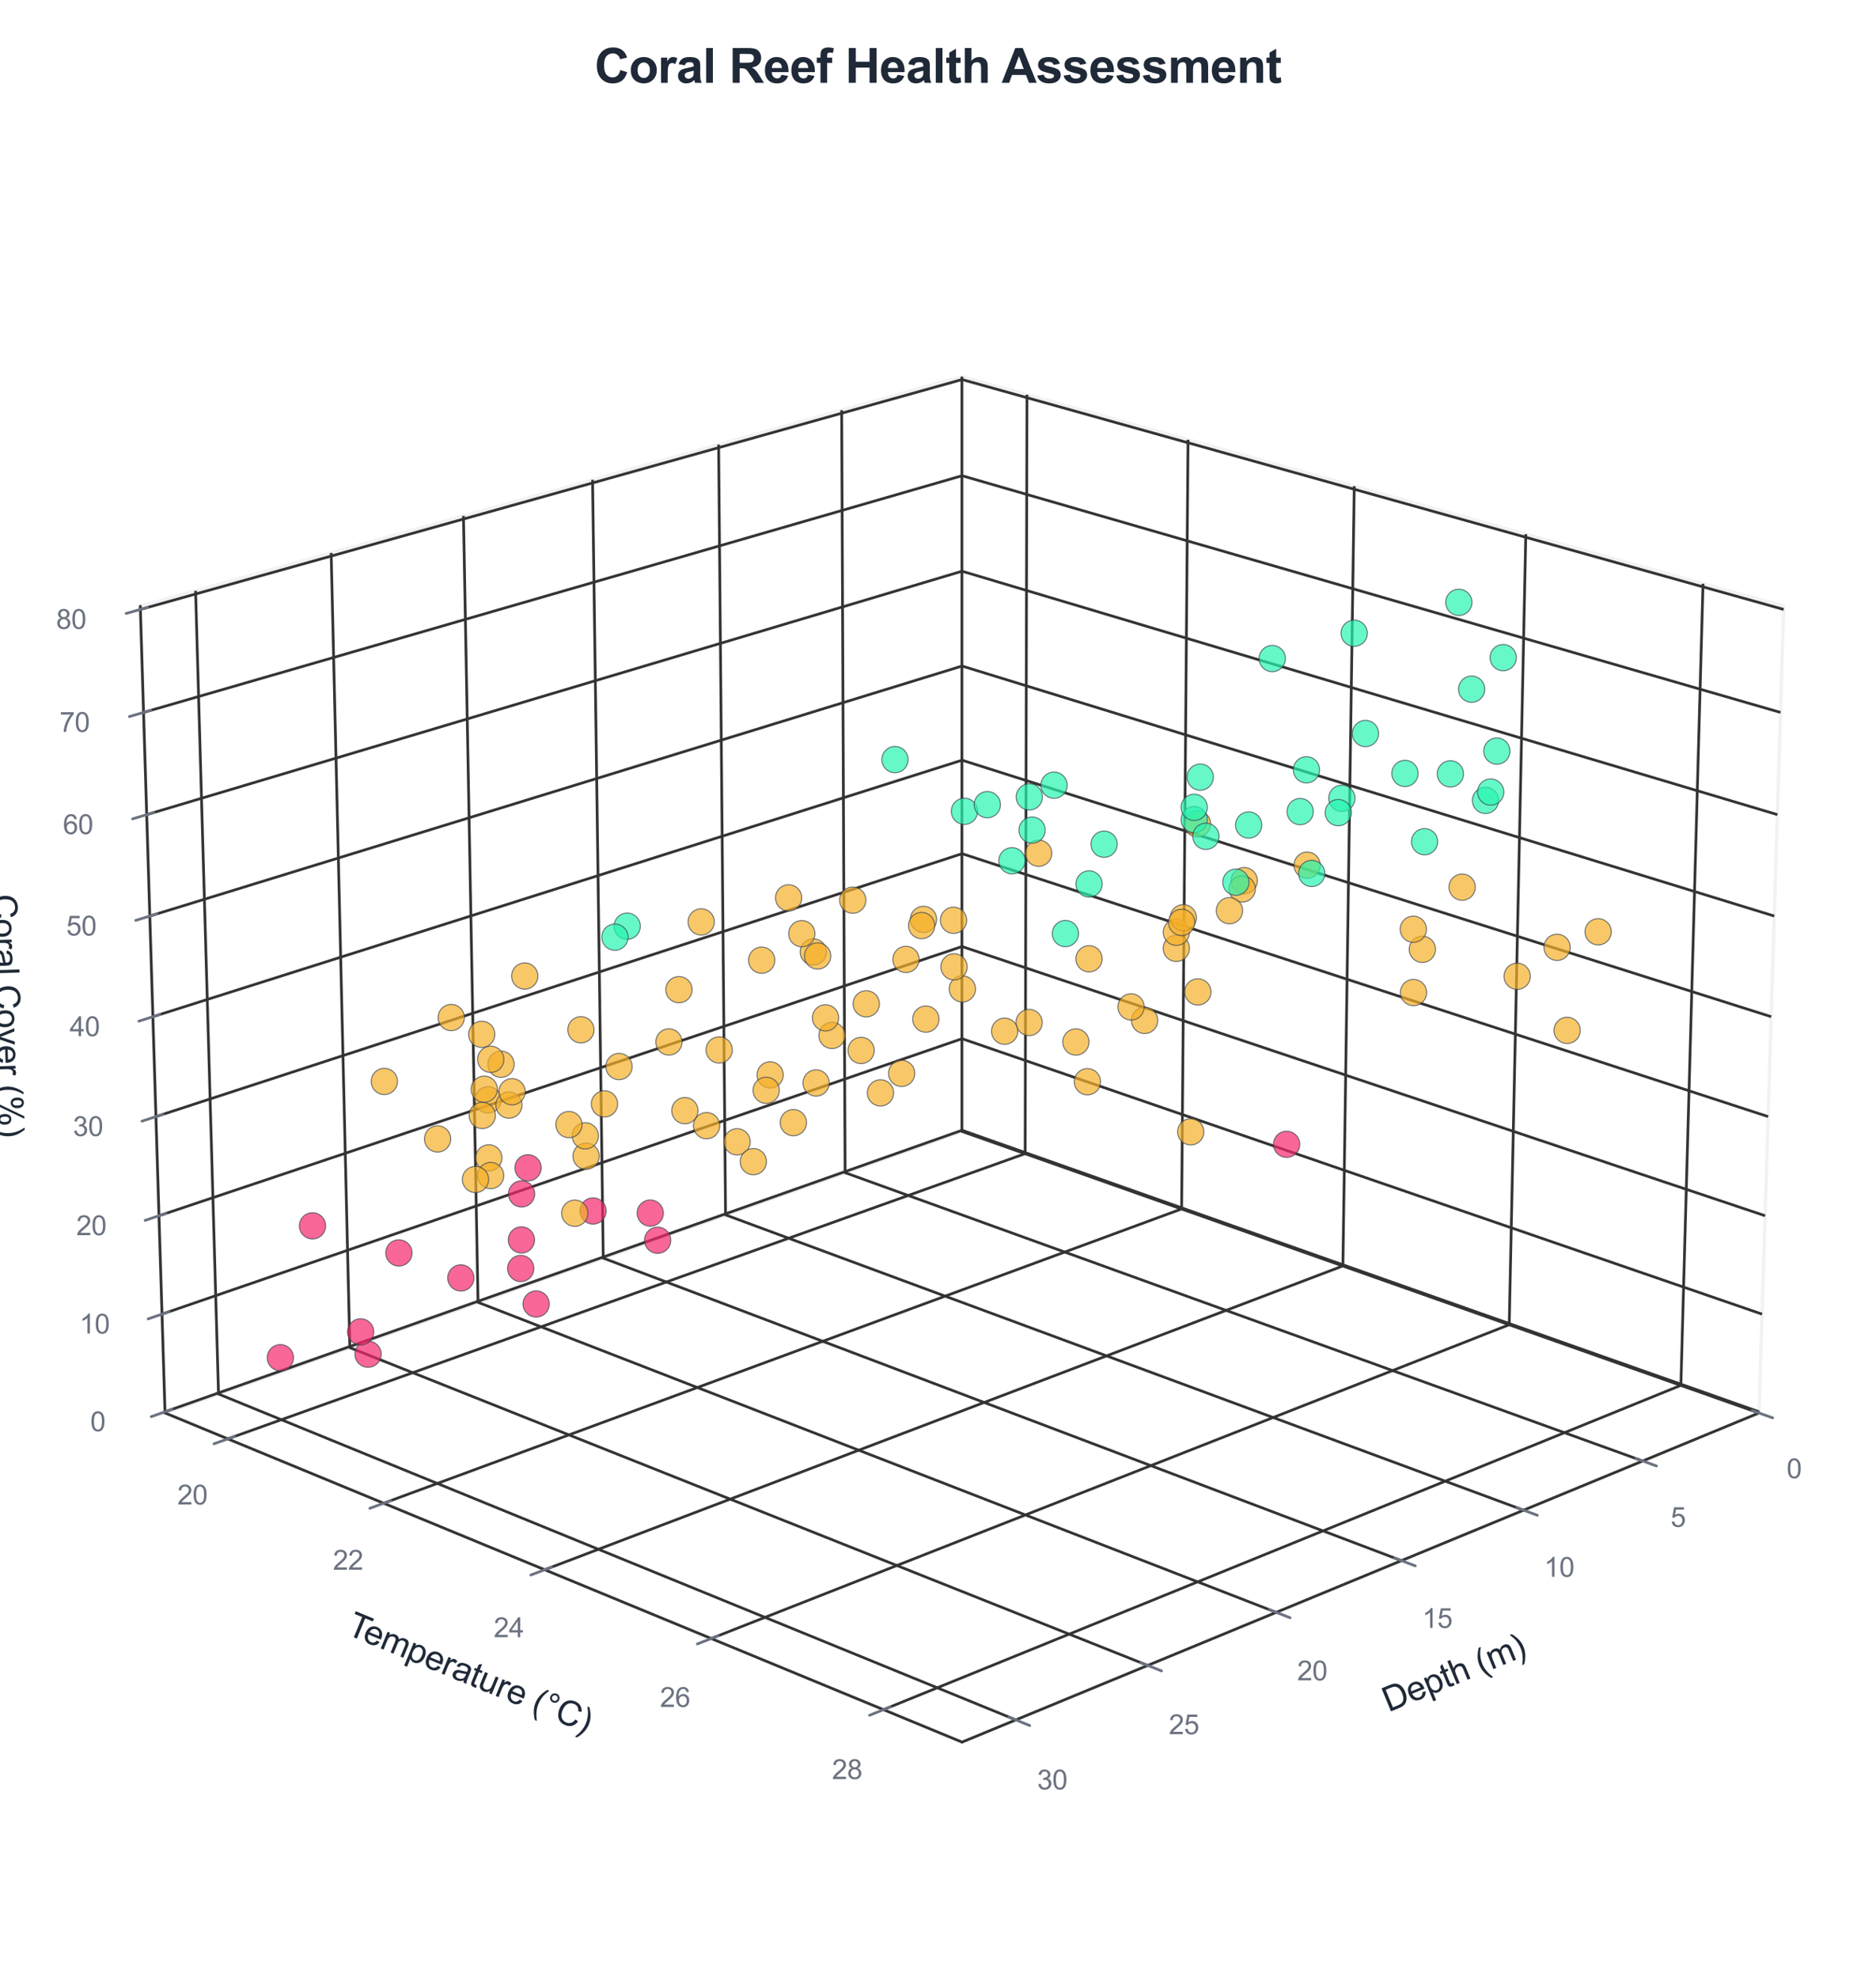 <?xml version="1.0" encoding="utf-8" standalone="no"?>
<!DOCTYPE svg PUBLIC "-//W3C//DTD SVG 1.1//EN"
  "http://www.w3.org/Graphics/SVG/1.1/DTD/svg11.dtd">
<svg xmlns:xlink="http://www.w3.org/1999/xlink" viewBox="0 0 553.12 583.141" xmlns="http://www.w3.org/2000/svg" version="1.1">
 <defs>
  <style type="text/css">*{stroke-linejoin: round; stroke-linecap: butt}</style>
 </defs>
 <g id="figure_1">
  <g id="patch_1">
   <path d="M 0 583.141 
L 553.12 583.141 
L 553.12 0 
L 0 0 
z
" style="fill: #ffffff"/>
  </g>
  <g id="patch_2">
   <path d="M 14.4 568.741 
L 538.72 568.741 
L 538.72 44.421 
L 14.4 44.421 
z
" style="fill: #ffffff"/>
  </g>
  <g id="pane3d_1">
   <g id="patch_3">
    <path d="M 283.645 333.576 
L 518.635 416.602 
L 525.923 178.757 
L 283.645 111.033 
" style="fill: none; opacity: 0.5; stroke: #e5e7eb; stroke-linejoin: miter"/>
   </g>
  </g>
  <g id="pane3d_2">
   <g id="patch_4">
    <path d="M 283.645 333.576 
L 48.655 416.602 
L 41.368 178.757 
L 283.645 111.033 
" style="fill: none; opacity: 0.5; stroke: #e5e7eb; stroke-linejoin: miter"/>
   </g>
  </g>
  <g id="pane3d_3">
   <g id="patch_5">
    <path d="M 283.645 333.576 
L 48.655 416.602 
L 283.645 513.66 
L 518.635 416.602 
" style="fill: none; opacity: 0.5; stroke: #e5e7eb; stroke-linejoin: miter"/>
   </g>
  </g>
  <g id="grid3d_1">
   <g id="Line3DCollection_1">
    <path d="M 518.598 416.618 
L 283.608 333.589 
L 283.607 111.044 
" style="fill: none; stroke: #333333; stroke-width: 0.8"/>
    <path d="M 484.333 430.77 
L 249.164 345.759 
L 248.163 120.951 
" style="fill: none; stroke: #333333; stroke-width: 0.8"/>
    <path d="M 449.213 445.276 
L 213.925 358.209 
L 211.876 131.095 
" style="fill: none; stroke: #333333; stroke-width: 0.8"/>
    <path d="M 413.205 460.148 
L 177.861 370.951 
L 174.715 141.482 
" style="fill: none; stroke: #333333; stroke-width: 0.8"/>
    <path d="M 376.277 475.4 
L 140.945 383.994 
L 136.649 152.123 
" style="fill: none; stroke: #333333; stroke-width: 0.8"/>
    <path d="M 338.391 491.048 
L 103.146 397.35 
L 97.645 163.026 
" style="fill: none; stroke: #333333; stroke-width: 0.8"/>
    <path d="M 299.51 507.107 
L 64.43 411.029 
L 57.666 174.201 
" style="fill: none; stroke: #333333; stroke-width: 0.8"/>
   </g>
  </g>
  <g id="grid3d_2">
   <g id="Line3DCollection_2">
    <path d="M 302.794 116.385 
L 302.257 340.151 
L 67.163 424.246 
" style="fill: none; stroke: #333333; stroke-width: 0.8"/>
    <path d="M 350.286 129.661 
L 348.387 356.45 
L 113.111 443.224 
" style="fill: none; stroke: #333333; stroke-width: 0.8"/>
    <path d="M 399.287 143.359 
L 395.94 373.252 
L 160.593 462.836 
" style="fill: none; stroke: #333333; stroke-width: 0.8"/>
    <path d="M 449.872 157.499 
L 444.985 390.58 
L 209.687 483.113 
" style="fill: none; stroke: #333333; stroke-width: 0.8"/>
    <path d="M 502.117 172.103 
L 495.593 408.461 
L 260.476 504.09 
" style="fill: none; stroke: #333333; stroke-width: 0.8"/>
   </g>
  </g>
  <g id="grid3d_3">
   <g id="Line3DCollection_3">
    <path d="M 48.645 416.264 
L 283.645 333.258 
L 518.646 416.264 
" style="fill: none; stroke: #333333; stroke-width: 0.8"/>
    <path d="M 47.763 387.47 
L 283.645 306.264 
L 519.528 387.47 
" style="fill: none; stroke: #333333; stroke-width: 0.8"/>
    <path d="M 46.874 358.459 
L 283.645 279.081 
L 520.417 358.459 
" style="fill: none; stroke: #333333; stroke-width: 0.8"/>
    <path d="M 45.978 329.228 
L 283.645 251.707 
L 521.312 329.228 
" style="fill: none; stroke: #333333; stroke-width: 0.8"/>
    <path d="M 45.076 299.776 
L 283.645 224.141 
L 522.215 299.776 
" style="fill: none; stroke: #333333; stroke-width: 0.8"/>
    <path d="M 44.167 270.099 
L 283.645 196.38 
L 523.124 270.099 
" style="fill: none; stroke: #333333; stroke-width: 0.8"/>
    <path d="M 43.251 240.195 
L 283.645 168.422 
L 524.04 240.195 
" style="fill: none; stroke: #333333; stroke-width: 0.8"/>
    <path d="M 42.327 210.061 
L 283.645 140.266 
L 524.964 210.061 
" style="fill: none; stroke: #333333; stroke-width: 0.8"/>
    <path d="M 41.397 179.695 
L 283.645 111.908 
L 525.894 179.695 
" style="fill: none; stroke: #333333; stroke-width: 0.8"/>
   </g>
  </g>
  <g id="axis3d_1">
   <g id="line2d_1">
    <path d="M 518.635 416.602 
L 283.645 513.66 
" style="fill: none; stroke: #333333; stroke-width: 0.8; stroke-linecap: round"/>
   </g>
   <g id="xtick_1">
    <g id="line2d_2">
     <path d="M 283.645 299.496 
" clip-path="url(#pee28034cd4)" style="fill: none; stroke: #333333; stroke-width: 0.8; stroke-linecap: round"/>
    </g>
    <g id="line2d_3">
     <path d="M 516.573 415.902 
L 522.656 418.051 
" style="fill: none; stroke: #6b7280; stroke-width: 0.8; stroke-linecap: round"/>
    </g>
    <g id="text_1">
     <!-- 0 -->
     <g style="fill: #6b7280" transform="translate(526.764 435.855) scale(0.08 -0.08)">
      <defs>
       <path id="ArialMT-30" d="M 266 2259 
Q 266 3072 433 3567 
Q 600 4063 929 4331 
Q 1259 4600 1759 4600 
Q 2128 4600 2406 4451 
Q 2684 4303 2865 4023 
Q 3047 3744 3150 3342 
Q 3253 2941 3253 2259 
Q 3253 1453 3087 958 
Q 2922 463 2592 192 
Q 2263 -78 1759 -78 
Q 1097 -78 719 397 
Q 266 969 266 2259 
z
M 844 2259 
Q 844 1131 1108 757 
Q 1372 384 1759 384 
Q 2147 384 2411 759 
Q 2675 1134 2675 2259 
Q 2675 3391 2411 3762 
Q 2147 4134 1753 4134 
Q 1366 4134 1134 3806 
Q 844 3388 844 2259 
z
" transform="scale(0.016)"/>
      </defs>
      <use xlink:href="#ArialMT-30"/>
     </g>
    </g>
   </g>
   <g id="xtick_2">
    <g id="line2d_4">
     <path d="M 283.645 299.496 
" clip-path="url(#pee28034cd4)" style="fill: none; stroke: #333333; stroke-width: 0.8; stroke-linecap: round"/>
    </g>
    <g id="line2d_5">
     <path d="M 482.304 430.037 
L 488.397 432.239 
" style="fill: none; stroke: #6b7280; stroke-width: 0.8; stroke-linecap: round"/>
    </g>
    <g id="text_2">
     <!-- 5 -->
     <g style="fill: #6b7280" transform="translate(492.557 450.203) scale(0.08 -0.08)">
      <defs>
       <path id="ArialMT-35" d="M 266 1200 
L 856 1250 
Q 922 819 1161 601 
Q 1400 384 1738 384 
Q 2144 384 2425 690 
Q 2706 997 2706 1503 
Q 2706 1984 2436 2262 
Q 2166 2541 1728 2541 
Q 1456 2541 1237 2417 
Q 1019 2294 894 2097 
L 366 2166 
L 809 4519 
L 3088 4519 
L 3088 3981 
L 1259 3981 
L 1013 2750 
Q 1425 3038 1878 3038 
Q 2478 3038 2890 2622 
Q 3303 2206 3303 1553 
Q 3303 931 2941 478 
Q 2500 -78 1738 -78 
Q 1113 -78 717 272 
Q 322 622 266 1200 
z
" transform="scale(0.016)"/>
      </defs>
      <use xlink:href="#ArialMT-35"/>
     </g>
    </g>
   </g>
   <g id="xtick_3">
    <g id="line2d_6">
     <path d="M 283.645 299.496 
" clip-path="url(#pee28034cd4)" style="fill: none; stroke: #333333; stroke-width: 0.8; stroke-linecap: round"/>
    </g>
    <g id="line2d_7">
     <path d="M 447.181 444.524 
L 453.283 446.782 
" style="fill: none; stroke: #6b7280; stroke-width: 0.8; stroke-linecap: round"/>
    </g>
    <g id="text_3">
     <!-- 10 -->
     <g style="fill: #6b7280" transform="translate(455.27 464.91) scale(0.08 -0.08)">
      <defs>
       <path id="ArialMT-31" d="M 2384 0 
L 1822 0 
L 1822 3584 
Q 1619 3391 1289 3197 
Q 959 3003 697 2906 
L 697 3450 
Q 1169 3672 1522 3987 
Q 1875 4303 2022 4600 
L 2384 4600 
L 2384 0 
z
" transform="scale(0.016)"/>
      </defs>
      <use xlink:href="#ArialMT-31"/>
      <use xlink:href="#ArialMT-30" transform="translate(55.615 0)"/>
     </g>
    </g>
   </g>
   <g id="xtick_4">
    <g id="line2d_8">
     <path d="M 283.645 299.496 
" clip-path="url(#pee28034cd4)" style="fill: none; stroke: #333333; stroke-width: 0.8; stroke-linecap: round"/>
    </g>
    <g id="line2d_9">
     <path d="M 411.172 459.377 
L 417.281 461.692 
" style="fill: none; stroke: #6b7280; stroke-width: 0.8; stroke-linecap: round"/>
    </g>
    <g id="text_4">
     <!-- 15 -->
     <g style="fill: #6b7280" transform="translate(419.321 479.989) scale(0.08 -0.08)">
      <use xlink:href="#ArialMT-31"/>
      <use xlink:href="#ArialMT-35" transform="translate(55.615 0)"/>
     </g>
    </g>
   </g>
   <g id="xtick_5">
    <g id="line2d_10">
     <path d="M 283.645 299.496 
" clip-path="url(#pee28034cd4)" style="fill: none; stroke: #333333; stroke-width: 0.8; stroke-linecap: round"/>
    </g>
    <g id="line2d_11">
     <path d="M 374.241 474.61 
L 380.356 476.985 
" style="fill: none; stroke: #6b7280; stroke-width: 0.8; stroke-linecap: round"/>
    </g>
    <g id="text_5">
     <!-- 20 -->
     <g style="fill: #6b7280" transform="translate(382.449 495.455) scale(0.08 -0.08)">
      <defs>
       <path id="ArialMT-32" d="M 3222 541 
L 3222 0 
L 194 0 
Q 188 203 259 391 
Q 375 700 629 1000 
Q 884 1300 1366 1694 
Q 2113 2306 2375 2664 
Q 2638 3022 2638 3341 
Q 2638 3675 2398 3904 
Q 2159 4134 1775 4134 
Q 1369 4134 1125 3890 
Q 881 3647 878 3216 
L 300 3275 
Q 359 3922 746 4261 
Q 1134 4600 1788 4600 
Q 2447 4600 2831 4234 
Q 3216 3869 3216 3328 
Q 3216 3053 3103 2787 
Q 2991 2522 2730 2228 
Q 2469 1934 1863 1422 
Q 1356 997 1212 845 
Q 1069 694 975 541 
L 3222 541 
z
" transform="scale(0.016)"/>
      </defs>
      <use xlink:href="#ArialMT-32"/>
      <use xlink:href="#ArialMT-30" transform="translate(55.615 0)"/>
     </g>
    </g>
   </g>
   <g id="xtick_6">
    <g id="line2d_12">
     <path d="M 283.645 299.496 
" clip-path="url(#pee28034cd4)" style="fill: none; stroke: #333333; stroke-width: 0.8; stroke-linecap: round"/>
    </g>
    <g id="line2d_13">
     <path d="M 336.354 490.237 
L 342.473 492.674 
" style="fill: none; stroke: #6b7280; stroke-width: 0.8; stroke-linecap: round"/>
    </g>
    <g id="text_6">
     <!-- 25 -->
     <g style="fill: #6b7280" transform="translate(344.62 511.323) scale(0.08 -0.08)">
      <use xlink:href="#ArialMT-32"/>
      <use xlink:href="#ArialMT-35" transform="translate(55.615 0)"/>
     </g>
    </g>
   </g>
   <g id="xtick_7">
    <g id="line2d_14">
     <path d="M 283.645 299.496 
" clip-path="url(#pee28034cd4)" style="fill: none; stroke: #333333; stroke-width: 0.8; stroke-linecap: round"/>
    </g>
    <g id="line2d_15">
     <path d="M 297.473 506.274 
L 303.593 508.776 
" style="fill: none; stroke: #6b7280; stroke-width: 0.8; stroke-linecap: round"/>
    </g>
    <g id="text_7">
     <!-- 30 -->
     <g style="fill: #6b7280" transform="translate(305.795 527.608) scale(0.08 -0.08)">
      <defs>
       <path id="ArialMT-33" d="M 269 1209 
L 831 1284 
Q 928 806 1161 595 
Q 1394 384 1728 384 
Q 2125 384 2398 659 
Q 2672 934 2672 1341 
Q 2672 1728 2419 1979 
Q 2166 2231 1775 2231 
Q 1616 2231 1378 2169 
L 1441 2663 
Q 1497 2656 1531 2656 
Q 1891 2656 2178 2843 
Q 2466 3031 2466 3422 
Q 2466 3731 2256 3934 
Q 2047 4138 1716 4138 
Q 1388 4138 1169 3931 
Q 950 3725 888 3313 
L 325 3413 
Q 428 3978 793 4289 
Q 1159 4600 1703 4600 
Q 2078 4600 2393 4439 
Q 2709 4278 2876 4000 
Q 3044 3722 3044 3409 
Q 3044 3113 2884 2869 
Q 2725 2625 2413 2481 
Q 2819 2388 3044 2092 
Q 3269 1797 3269 1353 
Q 3269 753 2831 336 
Q 2394 -81 1725 -81 
Q 1122 -81 723 278 
Q 325 638 269 1209 
z
" transform="scale(0.016)"/>
      </defs>
      <use xlink:href="#ArialMT-33"/>
      <use xlink:href="#ArialMT-30" transform="translate(55.615 0)"/>
     </g>
    </g>
   </g>
   <g id="text_8">
    <!-- Depth (m) -->
    <g style="fill: #1f2937" transform="translate(409.396 504.893) rotate(-22.442) scale(0.1 -0.1)">
     <defs>
      <path id="ArialMT-44" d="M 494 0 
L 494 4581 
L 2072 4581 
Q 2606 4581 2888 4516 
Q 3281 4425 3559 4188 
Q 3922 3881 4101 3404 
Q 4281 2928 4281 2316 
Q 4281 1794 4159 1391 
Q 4038 988 3847 723 
Q 3656 459 3429 307 
Q 3203 156 2883 78 
Q 2563 0 2147 0 
L 494 0 
z
M 1100 541 
L 2078 541 
Q 2531 541 2789 625 
Q 3047 709 3200 863 
Q 3416 1078 3536 1442 
Q 3656 1806 3656 2325 
Q 3656 3044 3420 3430 
Q 3184 3816 2847 3947 
Q 2603 4041 2063 4041 
L 1100 4041 
L 1100 541 
z
" transform="scale(0.016)"/>
      <path id="ArialMT-65" d="M 2694 1069 
L 3275 997 
Q 3138 488 2766 206 
Q 2394 -75 1816 -75 
Q 1088 -75 661 373 
Q 234 822 234 1631 
Q 234 2469 665 2931 
Q 1097 3394 1784 3394 
Q 2450 3394 2872 2941 
Q 3294 2488 3294 1666 
Q 3294 1616 3291 1516 
L 816 1516 
Q 847 969 1125 678 
Q 1403 388 1819 388 
Q 2128 388 2347 550 
Q 2566 713 2694 1069 
z
M 847 1978 
L 2700 1978 
Q 2663 2397 2488 2606 
Q 2219 2931 1791 2931 
Q 1403 2931 1139 2672 
Q 875 2413 847 1978 
z
" transform="scale(0.016)"/>
      <path id="ArialMT-70" d="M 422 -1272 
L 422 3319 
L 934 3319 
L 934 2888 
Q 1116 3141 1344 3267 
Q 1572 3394 1897 3394 
Q 2322 3394 2647 3175 
Q 2972 2956 3137 2557 
Q 3303 2159 3303 1684 
Q 3303 1175 3120 767 
Q 2938 359 2589 142 
Q 2241 -75 1856 -75 
Q 1575 -75 1351 44 
Q 1128 163 984 344 
L 984 -1272 
L 422 -1272 
z
M 931 1641 
Q 931 1000 1190 694 
Q 1450 388 1819 388 
Q 2194 388 2461 705 
Q 2728 1022 2728 1688 
Q 2728 2322 2467 2637 
Q 2206 2953 1844 2953 
Q 1484 2953 1207 2617 
Q 931 2281 931 1641 
z
" transform="scale(0.016)"/>
      <path id="ArialMT-74" d="M 1650 503 
L 1731 6 
Q 1494 -44 1306 -44 
Q 1000 -44 831 53 
Q 663 150 594 308 
Q 525 466 525 972 
L 525 2881 
L 113 2881 
L 113 3319 
L 525 3319 
L 525 4141 
L 1084 4478 
L 1084 3319 
L 1650 3319 
L 1650 2881 
L 1084 2881 
L 1084 941 
Q 1084 700 1114 631 
Q 1144 563 1211 522 
Q 1278 481 1403 481 
Q 1497 481 1650 503 
z
" transform="scale(0.016)"/>
      <path id="ArialMT-68" d="M 422 0 
L 422 4581 
L 984 4581 
L 984 2938 
Q 1378 3394 1978 3394 
Q 2347 3394 2619 3248 
Q 2891 3103 3008 2847 
Q 3125 2591 3125 2103 
L 3125 0 
L 2563 0 
L 2563 2103 
Q 2563 2525 2380 2717 
Q 2197 2909 1863 2909 
Q 1613 2909 1392 2779 
Q 1172 2650 1078 2428 
Q 984 2206 984 1816 
L 984 0 
L 422 0 
z
" transform="scale(0.016)"/>
      <path id="ArialMT-20" transform="scale(0.016)"/>
      <path id="ArialMT-28" d="M 1497 -1347 
Q 1031 -759 709 28 
Q 388 816 388 1659 
Q 388 2403 628 3084 
Q 909 3875 1497 4659 
L 1900 4659 
Q 1522 4009 1400 3731 
Q 1209 3300 1100 2831 
Q 966 2247 966 1656 
Q 966 153 1900 -1347 
L 1497 -1347 
z
" transform="scale(0.016)"/>
      <path id="ArialMT-6d" d="M 422 0 
L 422 3319 
L 925 3319 
L 925 2853 
Q 1081 3097 1340 3245 
Q 1600 3394 1931 3394 
Q 2300 3394 2536 3241 
Q 2772 3088 2869 2813 
Q 3263 3394 3894 3394 
Q 4388 3394 4653 3120 
Q 4919 2847 4919 2278 
L 4919 0 
L 4359 0 
L 4359 2091 
Q 4359 2428 4304 2576 
Q 4250 2725 4106 2815 
Q 3963 2906 3769 2906 
Q 3419 2906 3187 2673 
Q 2956 2441 2956 1928 
L 2956 0 
L 2394 0 
L 2394 2156 
Q 2394 2531 2256 2718 
Q 2119 2906 1806 2906 
Q 1569 2906 1367 2781 
Q 1166 2656 1075 2415 
Q 984 2175 984 1722 
L 984 0 
L 422 0 
z
" transform="scale(0.016)"/>
      <path id="ArialMT-29" d="M 791 -1347 
L 388 -1347 
Q 1322 153 1322 1656 
Q 1322 2244 1188 2822 
Q 1081 3291 891 3722 
Q 769 4003 388 4659 
L 791 4659 
Q 1378 3875 1659 3084 
Q 1900 2403 1900 1659 
Q 1900 816 1576 28 
Q 1253 -759 791 -1347 
z
" transform="scale(0.016)"/>
     </defs>
     <use xlink:href="#ArialMT-44"/>
     <use xlink:href="#ArialMT-65" transform="translate(72.217 0)"/>
     <use xlink:href="#ArialMT-70" transform="translate(127.832 0)"/>
     <use xlink:href="#ArialMT-74" transform="translate(183.447 0)"/>
     <use xlink:href="#ArialMT-68" transform="translate(211.23 0)"/>
     <use xlink:href="#ArialMT-20" transform="translate(266.846 0)"/>
     <use xlink:href="#ArialMT-28" transform="translate(294.629 0)"/>
     <use xlink:href="#ArialMT-6d" transform="translate(327.93 0)"/>
     <use xlink:href="#ArialMT-29" transform="translate(411.23 0)"/>
    </g>
   </g>
  </g>
  <g id="axis3d_2">
   <g id="line2d_16">
    <path d="M 48.655 416.602 
L 283.645 513.66 
" style="fill: none; stroke: #333333; stroke-width: 0.8; stroke-linecap: round"/>
   </g>
   <g id="xtick_8">
    <g id="line2d_17">
     <path d="M 283.645 299.496 
" clip-path="url(#pee28034cd4)" style="fill: none; stroke: #333333; stroke-width: 0.8; stroke-linecap: round"/>
    </g>
    <g id="line2d_18">
     <path d="M 69.19 423.521 
L 63.101 425.699 
" style="fill: none; stroke: #6b7280; stroke-width: 0.8; stroke-linecap: round"/>
    </g>
    <g id="text_9">
     <!-- 20 -->
     <g style="fill: #6b7280" transform="translate(52.292 443.589) scale(0.08 -0.08)">
      <use xlink:href="#ArialMT-32"/>
      <use xlink:href="#ArialMT-30" transform="translate(55.615 0)"/>
     </g>
    </g>
   </g>
   <g id="xtick_9">
    <g id="line2d_19">
     <path d="M 283.645 299.496 
" clip-path="url(#pee28034cd4)" style="fill: none; stroke: #333333; stroke-width: 0.8; stroke-linecap: round"/>
    </g>
    <g id="line2d_20">
     <path d="M 115.142 442.475 
L 109.042 444.725 
" style="fill: none; stroke: #6b7280; stroke-width: 0.8; stroke-linecap: round"/>
    </g>
    <g id="text_10">
     <!-- 22 -->
     <g style="fill: #6b7280" transform="translate(98.164 462.83) scale(0.08 -0.08)">
      <use xlink:href="#ArialMT-32"/>
      <use xlink:href="#ArialMT-32" transform="translate(55.615 0)"/>
     </g>
    </g>
   </g>
   <g id="xtick_10">
    <g id="line2d_21">
     <path d="M 283.645 299.496 
" clip-path="url(#pee28034cd4)" style="fill: none; stroke: #333333; stroke-width: 0.8; stroke-linecap: round"/>
    </g>
    <g id="line2d_22">
     <path d="M 162.628 462.061 
L 156.517 464.387 
" style="fill: none; stroke: #6b7280; stroke-width: 0.8; stroke-linecap: round"/>
    </g>
    <g id="text_11">
     <!-- 24 -->
     <g style="fill: #6b7280" transform="translate(145.571 482.715) scale(0.08 -0.08)">
      <defs>
       <path id="ArialMT-34" d="M 2069 0 
L 2069 1097 
L 81 1097 
L 81 1613 
L 2172 4581 
L 2631 4581 
L 2631 1613 
L 3250 1613 
L 3250 1097 
L 2631 1097 
L 2631 0 
L 2069 0 
z
M 2069 1613 
L 2069 3678 
L 634 1613 
L 2069 1613 
z
" transform="scale(0.016)"/>
      </defs>
      <use xlink:href="#ArialMT-32"/>
      <use xlink:href="#ArialMT-34" transform="translate(55.615 0)"/>
     </g>
    </g>
   </g>
   <g id="xtick_11">
    <g id="line2d_23">
     <path d="M 283.645 299.496 
" clip-path="url(#pee28034cd4)" style="fill: none; stroke: #333333; stroke-width: 0.8; stroke-linecap: round"/>
    </g>
    <g id="line2d_24">
     <path d="M 211.723 482.312 
L 205.607 484.717 
" style="fill: none; stroke: #6b7280; stroke-width: 0.8; stroke-linecap: round"/>
    </g>
    <g id="text_12">
     <!-- 26 -->
     <g style="fill: #6b7280" transform="translate(194.589 503.276) scale(0.08 -0.08)">
      <defs>
       <path id="ArialMT-36" d="M 3184 3459 
L 2625 3416 
Q 2550 3747 2413 3897 
Q 2184 4138 1850 4138 
Q 1581 4138 1378 3988 
Q 1113 3794 959 3422 
Q 806 3050 800 2363 
Q 1003 2672 1297 2822 
Q 1591 2972 1913 2972 
Q 2475 2972 2870 2558 
Q 3266 2144 3266 1488 
Q 3266 1056 3080 686 
Q 2894 316 2569 119 
Q 2244 -78 1831 -78 
Q 1128 -78 684 439 
Q 241 956 241 2144 
Q 241 3472 731 4075 
Q 1159 4600 1884 4600 
Q 2425 4600 2770 4297 
Q 3116 3994 3184 3459 
z
M 888 1484 
Q 888 1194 1011 928 
Q 1134 663 1356 523 
Q 1578 384 1822 384 
Q 2178 384 2434 671 
Q 2691 959 2691 1453 
Q 2691 1928 2437 2201 
Q 2184 2475 1800 2475 
Q 1419 2475 1153 2201 
Q 888 1928 888 1484 
z
" transform="scale(0.016)"/>
      </defs>
      <use xlink:href="#ArialMT-32"/>
      <use xlink:href="#ArialMT-36" transform="translate(55.615 0)"/>
     </g>
    </g>
   </g>
   <g id="xtick_12">
    <g id="line2d_25">
     <path d="M 283.645 299.496 
" clip-path="url(#pee28034cd4)" style="fill: none; stroke: #333333; stroke-width: 0.8; stroke-linecap: round"/>
    </g>
    <g id="line2d_26">
     <path d="M 262.513 503.261 
L 256.393 505.75 
" style="fill: none; stroke: #6b7280; stroke-width: 0.8; stroke-linecap: round"/>
    </g>
    <g id="text_13">
     <!-- 28 -->
     <g style="fill: #6b7280" transform="translate(245.304 524.548) scale(0.08 -0.08)">
      <defs>
       <path id="ArialMT-38" d="M 1131 2484 
Q 781 2613 612 2850 
Q 444 3088 444 3419 
Q 444 3919 803 4259 
Q 1163 4600 1759 4600 
Q 2359 4600 2725 4251 
Q 3091 3903 3091 3403 
Q 3091 3084 2923 2848 
Q 2756 2613 2416 2484 
Q 2838 2347 3058 2040 
Q 3278 1734 3278 1309 
Q 3278 722 2862 322 
Q 2447 -78 1769 -78 
Q 1091 -78 675 323 
Q 259 725 259 1325 
Q 259 1772 486 2073 
Q 713 2375 1131 2484 
z
M 1019 3438 
Q 1019 3113 1228 2906 
Q 1438 2700 1772 2700 
Q 2097 2700 2305 2904 
Q 2513 3109 2513 3406 
Q 2513 3716 2298 3927 
Q 2084 4138 1766 4138 
Q 1444 4138 1231 3931 
Q 1019 3725 1019 3438 
z
M 838 1322 
Q 838 1081 952 856 
Q 1066 631 1291 507 
Q 1516 384 1775 384 
Q 2178 384 2440 643 
Q 2703 903 2703 1303 
Q 2703 1709 2433 1975 
Q 2163 2241 1756 2241 
Q 1359 2241 1098 1978 
Q 838 1716 838 1322 
z
" transform="scale(0.016)"/>
      </defs>
      <use xlink:href="#ArialMT-32"/>
      <use xlink:href="#ArialMT-38" transform="translate(55.615 0)"/>
     </g>
    </g>
   </g>
   <g id="text_14">
    <!-- Temperature (°C) -->
    <g style="fill: #1f2937" transform="translate(101.868 481.752) rotate(-337.558) scale(0.1 -0.1)">
     <defs>
      <path id="ArialMT-54" d="M 1659 0 
L 1659 4041 
L 150 4041 
L 150 4581 
L 3781 4581 
L 3781 4041 
L 2266 4041 
L 2266 0 
L 1659 0 
z
" transform="scale(0.016)"/>
      <path id="ArialMT-72" d="M 416 0 
L 416 3319 
L 922 3319 
L 922 2816 
Q 1116 3169 1280 3281 
Q 1444 3394 1641 3394 
Q 1925 3394 2219 3213 
L 2025 2691 
Q 1819 2813 1613 2813 
Q 1428 2813 1281 2702 
Q 1134 2591 1072 2394 
Q 978 2094 978 1738 
L 978 0 
L 416 0 
z
" transform="scale(0.016)"/>
      <path id="ArialMT-61" d="M 2588 409 
Q 2275 144 1986 34 
Q 1697 -75 1366 -75 
Q 819 -75 525 192 
Q 231 459 231 875 
Q 231 1119 342 1320 
Q 453 1522 633 1644 
Q 813 1766 1038 1828 
Q 1203 1872 1538 1913 
Q 2219 1994 2541 2106 
Q 2544 2222 2544 2253 
Q 2544 2597 2384 2738 
Q 2169 2928 1744 2928 
Q 1347 2928 1158 2789 
Q 969 2650 878 2297 
L 328 2372 
Q 403 2725 575 2942 
Q 747 3159 1072 3276 
Q 1397 3394 1825 3394 
Q 2250 3394 2515 3294 
Q 2781 3194 2906 3042 
Q 3031 2891 3081 2659 
Q 3109 2516 3109 2141 
L 3109 1391 
Q 3109 606 3145 398 
Q 3181 191 3288 0 
L 2700 0 
Q 2613 175 2588 409 
z
M 2541 1666 
Q 2234 1541 1622 1453 
Q 1275 1403 1131 1340 
Q 988 1278 909 1158 
Q 831 1038 831 891 
Q 831 666 1001 516 
Q 1172 366 1500 366 
Q 1825 366 2078 508 
Q 2331 650 2450 897 
Q 2541 1088 2541 1459 
L 2541 1666 
z
" transform="scale(0.016)"/>
      <path id="ArialMT-75" d="M 2597 0 
L 2597 488 
Q 2209 -75 1544 -75 
Q 1250 -75 995 37 
Q 741 150 617 320 
Q 494 491 444 738 
Q 409 903 409 1263 
L 409 3319 
L 972 3319 
L 972 1478 
Q 972 1038 1006 884 
Q 1059 663 1231 536 
Q 1403 409 1656 409 
Q 1909 409 2131 539 
Q 2353 669 2445 892 
Q 2538 1116 2538 1541 
L 2538 3319 
L 3100 3319 
L 3100 0 
L 2597 0 
z
" transform="scale(0.016)"/>
      <path id="ArialMT-b0" d="M 400 3794 
Q 400 4153 654 4406 
Q 909 4659 1266 4659 
Q 1628 4659 1881 4406 
Q 2134 4153 2134 3794 
Q 2134 3434 1879 3179 
Q 1625 2925 1266 2925 
Q 909 2925 654 3178 
Q 400 3431 400 3794 
z
M 741 3794 
Q 741 3575 895 3420 
Q 1050 3266 1269 3266 
Q 1484 3266 1639 3420 
Q 1794 3575 1794 3794 
Q 1794 4013 1639 4167 
Q 1484 4322 1269 4322 
Q 1050 4322 895 4167 
Q 741 4013 741 3794 
z
" transform="scale(0.016)"/>
      <path id="ArialMT-43" d="M 3763 1606 
L 4369 1453 
Q 4178 706 3683 314 
Q 3188 -78 2472 -78 
Q 1731 -78 1267 223 
Q 803 525 561 1097 
Q 319 1669 319 2325 
Q 319 3041 592 3573 
Q 866 4106 1370 4382 
Q 1875 4659 2481 4659 
Q 3169 4659 3637 4309 
Q 4106 3959 4291 3325 
L 3694 3184 
Q 3534 3684 3231 3912 
Q 2928 4141 2469 4141 
Q 1941 4141 1586 3887 
Q 1231 3634 1087 3207 
Q 944 2781 944 2328 
Q 944 1744 1114 1308 
Q 1284 872 1643 656 
Q 2003 441 2422 441 
Q 2931 441 3284 734 
Q 3638 1028 3763 1606 
z
" transform="scale(0.016)"/>
     </defs>
     <use xlink:href="#ArialMT-54"/>
     <use xlink:href="#ArialMT-65" transform="translate(49.959 0)"/>
     <use xlink:href="#ArialMT-6d" transform="translate(105.574 0)"/>
     <use xlink:href="#ArialMT-70" transform="translate(188.875 0)"/>
     <use xlink:href="#ArialMT-65" transform="translate(244.49 0)"/>
     <use xlink:href="#ArialMT-72" transform="translate(300.105 0)"/>
     <use xlink:href="#ArialMT-61" transform="translate(333.406 0)"/>
     <use xlink:href="#ArialMT-74" transform="translate(389.021 0)"/>
     <use xlink:href="#ArialMT-75" transform="translate(416.805 0)"/>
     <use xlink:href="#ArialMT-72" transform="translate(472.42 0)"/>
     <use xlink:href="#ArialMT-65" transform="translate(505.721 0)"/>
     <use xlink:href="#ArialMT-20" transform="translate(561.336 0)"/>
     <use xlink:href="#ArialMT-28" transform="translate(589.119 0)"/>
     <use xlink:href="#ArialMT-b0" transform="translate(622.42 0)"/>
     <use xlink:href="#ArialMT-43" transform="translate(662.41 0)"/>
     <use xlink:href="#ArialMT-29" transform="translate(734.627 0)"/>
    </g>
   </g>
  </g>
  <g id="axis3d_3">
   <g id="line2d_27">
    <path d="M 48.655 416.602 
L 41.368 178.757 
" style="fill: none; stroke: #333333; stroke-width: 0.8; stroke-linecap: round"/>
   </g>
   <g id="xtick_13">
    <g id="line2d_28">
     <path d="M 283.645 299.496 
" style="fill: none; stroke: #333333; stroke-width: 0.8; stroke-linecap: round"/>
    </g>
    <g id="line2d_29">
     <path d="M 50.67 415.548 
L 44.587 417.697 
" style="fill: none; stroke: #6b7280; stroke-width: 0.8; stroke-linecap: round"/>
    </g>
    <g id="text_15">
     <!-- 0 -->
     <g style="fill: #6b7280" transform="translate(26.628 421.99) scale(0.08 -0.08)">
      <use xlink:href="#ArialMT-30"/>
     </g>
    </g>
   </g>
   <g id="xtick_14">
    <g id="line2d_30">
     <path d="M 283.645 299.496 
" style="fill: none; stroke: #333333; stroke-width: 0.8; stroke-linecap: round"/>
    </g>
    <g id="line2d_31">
     <path d="M 49.796 386.77 
L 43.688 388.872 
" style="fill: none; stroke: #6b7280; stroke-width: 0.8; stroke-linecap: round"/>
    </g>
    <g id="text_16">
     <!-- 10 -->
     <g style="fill: #6b7280" transform="translate(23.447 393.196) scale(0.08 -0.08)">
      <use xlink:href="#ArialMT-31"/>
      <use xlink:href="#ArialMT-30" transform="translate(55.615 0)"/>
     </g>
    </g>
   </g>
   <g id="xtick_15">
    <g id="line2d_32">
     <path d="M 283.645 299.496 
" style="fill: none; stroke: #333333; stroke-width: 0.8; stroke-linecap: round"/>
    </g>
    <g id="line2d_33">
     <path d="M 48.916 357.774 
L 42.783 359.83 
" style="fill: none; stroke: #6b7280; stroke-width: 0.8; stroke-linecap: round"/>
    </g>
    <g id="text_17">
     <!-- 20 -->
     <g style="fill: #6b7280" transform="translate(22.484 364.185) scale(0.08 -0.08)">
      <use xlink:href="#ArialMT-32"/>
      <use xlink:href="#ArialMT-30" transform="translate(55.615 0)"/>
     </g>
    </g>
   </g>
   <g id="xtick_16">
    <g id="line2d_34">
     <path d="M 283.645 299.496 
" style="fill: none; stroke: #333333; stroke-width: 0.8; stroke-linecap: round"/>
    </g>
    <g id="line2d_35">
     <path d="M 48.028 328.56 
L 41.871 330.568 
" style="fill: none; stroke: #6b7280; stroke-width: 0.8; stroke-linecap: round"/>
    </g>
    <g id="text_18">
     <!-- 30 -->
     <g style="fill: #6b7280" transform="translate(21.513 334.955) scale(0.08 -0.08)">
      <use xlink:href="#ArialMT-33"/>
      <use xlink:href="#ArialMT-30" transform="translate(55.615 0)"/>
     </g>
    </g>
   </g>
   <g id="xtick_17">
    <g id="line2d_36">
     <path d="M 283.645 299.496 
" style="fill: none; stroke: #333333; stroke-width: 0.8; stroke-linecap: round"/>
    </g>
    <g id="line2d_37">
     <path d="M 47.134 299.123 
L 40.952 301.083 
" style="fill: none; stroke: #6b7280; stroke-width: 0.8; stroke-linecap: round"/>
    </g>
    <g id="text_19">
     <!-- 40 -->
     <g style="fill: #6b7280" transform="translate(20.534 305.502) scale(0.08 -0.08)">
      <use xlink:href="#ArialMT-34"/>
      <use xlink:href="#ArialMT-30" transform="translate(55.615 0)"/>
     </g>
    </g>
   </g>
   <g id="xtick_18">
    <g id="line2d_38">
     <path d="M 283.645 299.496 
" style="fill: none; stroke: #333333; stroke-width: 0.8; stroke-linecap: round"/>
    </g>
    <g id="line2d_39">
     <path d="M 46.233 269.463 
L 40.026 271.374 
" style="fill: none; stroke: #6b7280; stroke-width: 0.8; stroke-linecap: round"/>
    </g>
    <g id="text_20">
     <!-- 50 -->
     <g style="fill: #6b7280" transform="translate(19.548 275.825) scale(0.08 -0.08)">
      <use xlink:href="#ArialMT-35"/>
      <use xlink:href="#ArialMT-30" transform="translate(55.615 0)"/>
     </g>
    </g>
   </g>
   <g id="xtick_19">
    <g id="line2d_40">
     <path d="M 283.645 299.496 
" style="fill: none; stroke: #333333; stroke-width: 0.8; stroke-linecap: round"/>
    </g>
    <g id="line2d_41">
     <path d="M 45.326 239.576 
L 39.092 241.437 
" style="fill: none; stroke: #6b7280; stroke-width: 0.8; stroke-linecap: round"/>
    </g>
    <g id="text_21">
     <!-- 60 -->
     <g style="fill: #6b7280" transform="translate(18.555 245.921) scale(0.08 -0.08)">
      <use xlink:href="#ArialMT-36"/>
      <use xlink:href="#ArialMT-30" transform="translate(55.615 0)"/>
     </g>
    </g>
   </g>
   <g id="xtick_20">
    <g id="line2d_42">
     <path d="M 283.645 299.496 
" style="fill: none; stroke: #333333; stroke-width: 0.8; stroke-linecap: round"/>
    </g>
    <g id="line2d_43">
     <path d="M 44.411 209.459 
L 38.152 211.269 
" style="fill: none; stroke: #6b7280; stroke-width: 0.8; stroke-linecap: round"/>
    </g>
    <g id="text_22">
     <!-- 70 -->
     <g style="fill: #6b7280" transform="translate(17.554 215.788) scale(0.08 -0.08)">
      <defs>
       <path id="ArialMT-37" d="M 303 3981 
L 303 4522 
L 3269 4522 
L 3269 4084 
Q 2831 3619 2401 2847 
Q 1972 2075 1738 1259 
Q 1569 684 1522 0 
L 944 0 
Q 953 541 1156 1306 
Q 1359 2072 1739 2783 
Q 2119 3494 2547 3981 
L 303 3981 
z
" transform="scale(0.016)"/>
      </defs>
      <use xlink:href="#ArialMT-37"/>
      <use xlink:href="#ArialMT-30" transform="translate(55.615 0)"/>
     </g>
    </g>
   </g>
   <g id="xtick_21">
    <g id="line2d_44">
     <path d="M 283.645 299.496 
" style="fill: none; stroke: #333333; stroke-width: 0.8; stroke-linecap: round"/>
    </g>
    <g id="line2d_45">
     <path d="M 43.489 179.11 
L 37.204 180.869 
" style="fill: none; stroke: #6b7280; stroke-width: 0.8; stroke-linecap: round"/>
    </g>
    <g id="text_23">
     <!-- 80 -->
     <g style="fill: #6b7280" transform="translate(16.545 185.422) scale(0.08 -0.08)">
      <use xlink:href="#ArialMT-38"/>
      <use xlink:href="#ArialMT-30" transform="translate(55.615 0)"/>
     </g>
    </g>
   </g>
   <g id="text_24">
    <!-- Coral Cover (%) -->
    <g style="fill: #1f2937" transform="translate(-2.299 263.753) rotate(-271.755) scale(0.1 -0.1)">
     <defs>
      <path id="ArialMT-6f" d="M 213 1659 
Q 213 2581 725 3025 
Q 1153 3394 1769 3394 
Q 2453 3394 2887 2945 
Q 3322 2497 3322 1706 
Q 3322 1066 3130 698 
Q 2938 331 2570 128 
Q 2203 -75 1769 -75 
Q 1072 -75 642 372 
Q 213 819 213 1659 
z
M 791 1659 
Q 791 1022 1069 705 
Q 1347 388 1769 388 
Q 2188 388 2466 706 
Q 2744 1025 2744 1678 
Q 2744 2294 2464 2611 
Q 2184 2928 1769 2928 
Q 1347 2928 1069 2612 
Q 791 2297 791 1659 
z
" transform="scale(0.016)"/>
      <path id="ArialMT-6c" d="M 409 0 
L 409 4581 
L 972 4581 
L 972 0 
L 409 0 
z
" transform="scale(0.016)"/>
      <path id="ArialMT-76" d="M 1344 0 
L 81 3319 
L 675 3319 
L 1388 1331 
Q 1503 1009 1600 663 
Q 1675 925 1809 1294 
L 2547 3319 
L 3125 3319 
L 1869 0 
L 1344 0 
z
" transform="scale(0.016)"/>
      <path id="ArialMT-25" d="M 372 3481 
Q 372 3972 619 4315 
Q 866 4659 1334 4659 
Q 1766 4659 2048 4351 
Q 2331 4044 2331 3447 
Q 2331 2866 2045 2552 
Q 1759 2238 1341 2238 
Q 925 2238 648 2547 
Q 372 2856 372 3481 
z
M 1350 4272 
Q 1141 4272 1002 4090 
Q 863 3909 863 3425 
Q 863 2984 1003 2804 
Q 1144 2625 1350 2625 
Q 1563 2625 1702 2806 
Q 1841 2988 1841 3469 
Q 1841 3913 1700 4092 
Q 1559 4272 1350 4272 
z
M 1353 -169 
L 3859 4659 
L 4316 4659 
L 1819 -169 
L 1353 -169 
z
M 3334 1075 
Q 3334 1569 3581 1911 
Q 3828 2253 4300 2253 
Q 4731 2253 5014 1945 
Q 5297 1638 5297 1041 
Q 5297 459 5011 145 
Q 4725 -169 4303 -169 
Q 3888 -169 3611 142 
Q 3334 453 3334 1075 
z
M 4316 1866 
Q 4103 1866 3964 1684 
Q 3825 1503 3825 1019 
Q 3825 581 3965 400 
Q 4106 219 4313 219 
Q 4528 219 4667 400 
Q 4806 581 4806 1063 
Q 4806 1506 4665 1686 
Q 4525 1866 4316 1866 
z
" transform="scale(0.016)"/>
     </defs>
     <use xlink:href="#ArialMT-43"/>
     <use xlink:href="#ArialMT-6f" transform="translate(72.217 0)"/>
     <use xlink:href="#ArialMT-72" transform="translate(127.832 0)"/>
     <use xlink:href="#ArialMT-61" transform="translate(161.133 0)"/>
     <use xlink:href="#ArialMT-6c" transform="translate(216.748 0)"/>
     <use xlink:href="#ArialMT-20" transform="translate(238.965 0)"/>
     <use xlink:href="#ArialMT-43" transform="translate(266.748 0)"/>
     <use xlink:href="#ArialMT-6f" transform="translate(338.965 0)"/>
     <use xlink:href="#ArialMT-76" transform="translate(394.58 0)"/>
     <use xlink:href="#ArialMT-65" transform="translate(444.58 0)"/>
     <use xlink:href="#ArialMT-72" transform="translate(500.195 0)"/>
     <use xlink:href="#ArialMT-20" transform="translate(533.496 0)"/>
     <use xlink:href="#ArialMT-28" transform="translate(561.279 0)"/>
     <use xlink:href="#ArialMT-25" transform="translate(594.58 0)"/>
     <use xlink:href="#ArialMT-29" transform="translate(683.496 0)"/>
    </g>
   </g>
  </g>
  <g id="axes_1">
   <g id="Path3DCollection_1">
    <defs>
     <path id="C0_0_fed7ae73e8" d="M 0 3.873 
C 1.027 3.873 2.012 3.465 2.739 2.739 
C 3.465 2.012 3.873 1.027 3.873 -0 
C 3.873 -1.027 3.465 -2.012 2.739 -2.739 
C 2.012 -3.465 1.027 -3.873 0 -3.873 
C -1.027 -3.873 -2.012 -3.465 -2.739 -2.739 
C -3.465 -2.012 -3.873 -1.027 -3.873 0 
C -3.873 1.027 -3.465 2.012 -2.739 2.739 
C -2.012 3.465 -1.027 3.873 0 3.873 
z
"/>
    </defs>
    <g clip-path="url(#pee28034cd4)">
     <use xlink:href="#C0_0_fed7ae73e8" x="239.803" y="280.686" style="fill: #f5b027; fill-opacity: 0.7; stroke: #374151; stroke-opacity: 0.7; stroke-width: 0.3"/>
    </g>
    <g clip-path="url(#pee28034cd4)">
     <use xlink:href="#C0_0_fed7ae73e8" x="206.739" y="271.821" style="fill: #f5b027; fill-opacity: 0.7; stroke: #374151; stroke-opacity: 0.7; stroke-width: 0.3"/>
    </g>
    <g clip-path="url(#pee28034cd4)">
     <use xlink:href="#C0_0_fed7ae73e8" x="353.065" y="242.91" style="fill: #f5b027; fill-opacity: 0.7; stroke: #374151; stroke-opacity: 0.7; stroke-width: 0.3"/>
    </g>
    <g clip-path="url(#pee28034cd4)">
     <use xlink:href="#C0_0_fed7ae73e8" x="385.397" y="255.103" style="fill: #f5b027; fill-opacity: 0.7; stroke: #374151; stroke-opacity: 0.7; stroke-width: 0.3"/>
    </g>
    <g clip-path="url(#pee28034cd4)">
     <use xlink:href="#C0_0_fed7ae73e8" x="416.756" y="292.646" style="fill: #f5b027; fill-opacity: 0.7; stroke: #374151; stroke-opacity: 0.7; stroke-width: 0.3"/>
    </g>
    <g clip-path="url(#pee28034cd4)">
     <use xlink:href="#C0_0_fed7ae73e8" x="346.831" y="279.619" style="fill: #f5b027; fill-opacity: 0.7; stroke: #374151; stroke-opacity: 0.7; stroke-width: 0.3"/>
    </g>
    <g clip-path="url(#pee28034cd4)">
     <use xlink:href="#C0_0_fed7ae73e8" x="346.846" y="274.874" style="fill: #f5b027; fill-opacity: 0.7; stroke: #374151; stroke-opacity: 0.7; stroke-width: 0.3"/>
    </g>
    <g clip-path="url(#pee28034cd4)">
     <use xlink:href="#C0_0_fed7ae73e8" x="193.898" y="365.683" style="fill: #f5276c; fill-opacity: 0.7; stroke: #374151; stroke-opacity: 0.7; stroke-width: 0.3"/>
    </g>
    <g clip-path="url(#pee28034cd4)">
     <use xlink:href="#C0_0_fed7ae73e8" x="399.267" y="186.707" style="fill: #27f5b0; fill-opacity: 0.7; stroke: #374151; stroke-opacity: 0.7; stroke-width: 0.3"/>
    </g>
    <g clip-path="url(#pee28034cd4)">
     <use xlink:href="#C0_0_fed7ae73e8" x="337.476" y="300.865" style="fill: #f5b027; fill-opacity: 0.7; stroke: #374151; stroke-opacity: 0.7; stroke-width: 0.3"/>
    </g>
    <g clip-path="url(#pee28034cd4)">
     <use xlink:href="#C0_0_fed7ae73e8" x="259.593" y="322.233" style="fill: #f5b027; fill-opacity: 0.7; stroke: #374151; stroke-opacity: 0.7; stroke-width: 0.3"/>
    </g>
    <g clip-path="url(#pee28034cd4)">
     <use xlink:href="#C0_0_fed7ae73e8" x="419.373" y="279.907" style="fill: #f5b027; fill-opacity: 0.7; stroke: #374151; stroke-opacity: 0.7; stroke-width: 0.3"/>
    </g>
    <g clip-path="url(#pee28034cd4)">
     <use xlink:href="#C0_0_fed7ae73e8" x="272.284" y="271.076" style="fill: #f5b027; fill-opacity: 0.7; stroke: #374151; stroke-opacity: 0.7; stroke-width: 0.3"/>
    </g>
    <g clip-path="url(#pee28034cd4)">
     <use xlink:href="#C0_0_fed7ae73e8" x="431.102" y="261.578" style="fill: #f5b027; fill-opacity: 0.7; stroke: #374151; stroke-opacity: 0.7; stroke-width: 0.3"/>
    </g>
    <g clip-path="url(#pee28034cd4)">
     <use xlink:href="#C0_0_fed7ae73e8" x="153.788" y="352.017" style="fill: #f5276c; fill-opacity: 0.7; stroke: #374151; stroke-opacity: 0.7; stroke-width: 0.3"/>
    </g>
    <g clip-path="url(#pee28034cd4)">
     <use xlink:href="#C0_0_fed7ae73e8" x="155.684" y="344.321" style="fill: #f5276c; fill-opacity: 0.7; stroke: #374151; stroke-opacity: 0.7; stroke-width: 0.3"/>
    </g>
    <g clip-path="url(#pee28034cd4)">
     <use xlink:href="#C0_0_fed7ae73e8" x="108.517" y="399.279" style="fill: #f5276c; fill-opacity: 0.7; stroke: #374151; stroke-opacity: 0.7; stroke-width: 0.3"/>
    </g>
    <g clip-path="url(#pee28034cd4)">
     <use xlink:href="#C0_0_fed7ae73e8" x="306.225" y="251.575" style="fill: #f5b027; fill-opacity: 0.7; stroke: #374151; stroke-opacity: 0.7; stroke-width: 0.3"/>
    </g>
    <g clip-path="url(#pee28034cd4)">
     <use xlink:href="#C0_0_fed7ae73e8" x="82.662" y="400.313" style="fill: #f5276c; fill-opacity: 0.7; stroke: #374151; stroke-opacity: 0.7; stroke-width: 0.3"/>
    </g>
    <g clip-path="url(#pee28034cd4)">
     <use xlink:href="#C0_0_fed7ae73e8" x="232.511" y="264.732" style="fill: #f5b027; fill-opacity: 0.7; stroke: #374151; stroke-opacity: 0.7; stroke-width: 0.3"/>
    </g>
    <g clip-path="url(#pee28034cd4)">
     <use xlink:href="#C0_0_fed7ae73e8" x="174.868" y="357.053" style="fill: #f5276c; fill-opacity: 0.7; stroke: #374151; stroke-opacity: 0.7; stroke-width: 0.3"/>
    </g>
    <g clip-path="url(#pee28034cd4)">
     <use xlink:href="#C0_0_fed7ae73e8" x="352.107" y="241.671" style="fill: #27f5b0; fill-opacity: 0.7; stroke: #374151; stroke-opacity: 0.7; stroke-width: 0.3"/>
    </g>
    <g clip-path="url(#pee28034cd4)">
     <use xlink:href="#C0_0_fed7ae73e8" x="352.103" y="238.045" style="fill: #27f5b0; fill-opacity: 0.7; stroke: #374151; stroke-opacity: 0.7; stroke-width: 0.3"/>
    </g>
    <g clip-path="url(#pee28034cd4)">
     <use xlink:href="#C0_0_fed7ae73e8" x="227.07" y="316.932" style="fill: #f5b027; fill-opacity: 0.7; stroke: #374151; stroke-opacity: 0.7; stroke-width: 0.3"/>
    </g>
    <g clip-path="url(#pee28034cd4)">
     <use xlink:href="#C0_0_fed7ae73e8" x="375.111" y="194.172" style="fill: #27f5b0; fill-opacity: 0.7; stroke: #374151; stroke-opacity: 0.7; stroke-width: 0.3"/>
    </g>
    <g clip-path="url(#pee28034cd4)">
     <use xlink:href="#C0_0_fed7ae73e8" x="197.225" y="307.222" style="fill: #f5b027; fill-opacity: 0.7; stroke: #374151; stroke-opacity: 0.7; stroke-width: 0.3"/>
    </g>
    <g clip-path="url(#pee28034cd4)">
     <use xlink:href="#C0_0_fed7ae73e8" x="427.637" y="228.168" style="fill: #27f5b0; fill-opacity: 0.7; stroke: #374151; stroke-opacity: 0.7; stroke-width: 0.3"/>
    </g>
    <g clip-path="url(#pee28034cd4)">
     <use xlink:href="#C0_0_fed7ae73e8" x="379.343" y="337.398" style="fill: #f5276c; fill-opacity: 0.7; stroke: #374151; stroke-opacity: 0.7; stroke-width: 0.3"/>
    </g>
    <g clip-path="url(#pee28034cd4)">
     <use xlink:href="#C0_0_fed7ae73e8" x="368.157" y="243.256" style="fill: #27f5b0; fill-opacity: 0.7; stroke: #374151; stroke-opacity: 0.7; stroke-width: 0.3"/>
    </g>
    <g clip-path="url(#pee28034cd4)">
     <use xlink:href="#C0_0_fed7ae73e8" x="355.553" y="246.582" style="fill: #27f5b0; fill-opacity: 0.7; stroke: #374151; stroke-opacity: 0.7; stroke-width: 0.3"/>
    </g>
    <g clip-path="url(#pee28034cd4)">
     <use xlink:href="#C0_0_fed7ae73e8" x="304.303" y="244.754" style="fill: #27f5b0; fill-opacity: 0.7; stroke: #374151; stroke-opacity: 0.7; stroke-width: 0.3"/>
    </g>
    <g clip-path="url(#pee28034cd4)">
     <use xlink:href="#C0_0_fed7ae73e8" x="310.775" y="231.514" style="fill: #27f5b0; fill-opacity: 0.7; stroke: #374151; stroke-opacity: 0.7; stroke-width: 0.3"/>
    </g>
    <g clip-path="url(#pee28034cd4)">
     <use xlink:href="#C0_0_fed7ae73e8" x="182.508" y="314.457" style="fill: #f5b027; fill-opacity: 0.7; stroke: #374151; stroke-opacity: 0.7; stroke-width: 0.3"/>
    </g>
    <g clip-path="url(#pee28034cd4)">
     <use xlink:href="#C0_0_fed7ae73e8" x="447.319" y="287.852" style="fill: #f5b027; fill-opacity: 0.7; stroke: #374151; stroke-opacity: 0.7; stroke-width: 0.3"/>
    </g>
    <g clip-path="url(#pee28034cd4)">
     <use xlink:href="#C0_0_fed7ae73e8" x="154.715" y="287.785" style="fill: #f5b027; fill-opacity: 0.7; stroke: #374151; stroke-opacity: 0.7; stroke-width: 0.3"/>
    </g>
    <g clip-path="url(#pee28034cd4)">
     <use xlink:href="#C0_0_fed7ae73e8" x="395.63" y="235.372" style="fill: #27f5b0; fill-opacity: 0.7; stroke: #374151; stroke-opacity: 0.7; stroke-width: 0.3"/>
    </g>
    <g clip-path="url(#pee28034cd4)">
     <use xlink:href="#C0_0_fed7ae73e8" x="348.884" y="270.59" style="fill: #f5b027; fill-opacity: 0.7; stroke: #374151; stroke-opacity: 0.7; stroke-width: 0.3"/>
    </g>
    <g clip-path="url(#pee28034cd4)">
     <use xlink:href="#C0_0_fed7ae73e8" x="135.88" y="376.793" style="fill: #f5276c; fill-opacity: 0.7; stroke: #374151; stroke-opacity: 0.7; stroke-width: 0.3"/>
    </g>
    <g clip-path="url(#pee28034cd4)">
     <use xlink:href="#C0_0_fed7ae73e8" x="394.578" y="239.601" style="fill: #27f5b0; fill-opacity: 0.7; stroke: #374151; stroke-opacity: 0.7; stroke-width: 0.3"/>
    </g>
    <g clip-path="url(#pee28034cd4)">
     <use xlink:href="#C0_0_fed7ae73e8" x="191.722" y="357.68" style="fill: #f5276c; fill-opacity: 0.7; stroke: #374151; stroke-opacity: 0.7; stroke-width: 0.3"/>
    </g>
    <g clip-path="url(#pee28034cd4)">
     <use xlink:href="#C0_0_fed7ae73e8" x="281.144" y="271.336" style="fill: #f5b027; fill-opacity: 0.7; stroke: #374151; stroke-opacity: 0.7; stroke-width: 0.3"/>
    </g>
    <g clip-path="url(#pee28034cd4)">
     <use xlink:href="#C0_0_fed7ae73e8" x="283.745" y="291.587" style="fill: #f5b027; fill-opacity: 0.7; stroke: #374151; stroke-opacity: 0.7; stroke-width: 0.3"/>
    </g>
    <g clip-path="url(#pee28034cd4)">
     <use xlink:href="#C0_0_fed7ae73e8" x="437.981" y="235.999" style="fill: #27f5b0; fill-opacity: 0.7; stroke: #374151; stroke-opacity: 0.7; stroke-width: 0.3"/>
    </g>
    <g clip-path="url(#pee28034cd4)">
     <use xlink:href="#C0_0_fed7ae73e8" x="142.029" y="304.969" style="fill: #f5b027; fill-opacity: 0.7; stroke: #374151; stroke-opacity: 0.7; stroke-width: 0.3"/>
    </g>
    <g clip-path="url(#pee28034cd4)">
     <use xlink:href="#C0_0_fed7ae73e8" x="353.171" y="292.464" style="fill: #f5b027; fill-opacity: 0.7; stroke: #374151; stroke-opacity: 0.7; stroke-width: 0.3"/>
    </g>
    <g clip-path="url(#pee28034cd4)">
     <use xlink:href="#C0_0_fed7ae73e8" x="321.089" y="282.698" style="fill: #f5b027; fill-opacity: 0.7; stroke: #374151; stroke-opacity: 0.7; stroke-width: 0.3"/>
    </g>
    <g clip-path="url(#pee28034cd4)">
     <use xlink:href="#C0_0_fed7ae73e8" x="366.857" y="259.66" style="fill: #f5b027; fill-opacity: 0.7; stroke: #374151; stroke-opacity: 0.7; stroke-width: 0.3"/>
    </g>
    <g clip-path="url(#pee28034cd4)">
     <use xlink:href="#C0_0_fed7ae73e8" x="236.399" y="275.294" style="fill: #f5b027; fill-opacity: 0.7; stroke: #374151; stroke-opacity: 0.7; stroke-width: 0.3"/>
    </g>
    <g clip-path="url(#pee28034cd4)">
     <use xlink:href="#C0_0_fed7ae73e8" x="144.122" y="341.399" style="fill: #f5b027; fill-opacity: 0.7; stroke: #374151; stroke-opacity: 0.7; stroke-width: 0.3"/>
    </g>
    <g clip-path="url(#pee28034cd4)">
     <use xlink:href="#C0_0_fed7ae73e8" x="251.431" y="265.415" style="fill: #f5b027; fill-opacity: 0.7; stroke: #374151; stroke-opacity: 0.7; stroke-width: 0.3"/>
    </g>
    <g clip-path="url(#pee28034cd4)">
     <use xlink:href="#C0_0_fed7ae73e8" x="267.114" y="282.887" style="fill: #f5b027; fill-opacity: 0.7; stroke: #374151; stroke-opacity: 0.7; stroke-width: 0.3"/>
    </g>
    <g clip-path="url(#pee28034cd4)">
     <use xlink:href="#C0_0_fed7ae73e8" x="420.022" y="248.181" style="fill: #27f5b0; fill-opacity: 0.7; stroke: #374151; stroke-opacity: 0.7; stroke-width: 0.3"/>
    </g>
    <g clip-path="url(#pee28034cd4)">
     <use xlink:href="#C0_0_fed7ae73e8" x="263.878" y="223.962" style="fill: #27f5b0; fill-opacity: 0.7; stroke: #374151; stroke-opacity: 0.7; stroke-width: 0.3"/>
    </g>
    <g clip-path="url(#pee28034cd4)">
     <use xlink:href="#C0_0_fed7ae73e8" x="353.883" y="229.137" style="fill: #27f5b0; fill-opacity: 0.7; stroke: #374151; stroke-opacity: 0.7; stroke-width: 0.3"/>
    </g>
    <g clip-path="url(#pee28034cd4)">
     <use xlink:href="#C0_0_fed7ae73e8" x="303.422" y="301.478" style="fill: #f5b027; fill-opacity: 0.7; stroke: #374151; stroke-opacity: 0.7; stroke-width: 0.3"/>
    </g>
    <g clip-path="url(#pee28034cd4)">
     <use xlink:href="#C0_0_fed7ae73e8" x="386.744" y="257.535" style="fill: #27f5b0; fill-opacity: 0.7; stroke: #374151; stroke-opacity: 0.7; stroke-width: 0.3"/>
    </g>
    <g clip-path="url(#pee28034cd4)">
     <use xlink:href="#C0_0_fed7ae73e8" x="366.254" y="262.103" style="fill: #f5b027; fill-opacity: 0.7; stroke: #374151; stroke-opacity: 0.7; stroke-width: 0.3"/>
    </g>
    <g clip-path="url(#pee28034cd4)">
     <use xlink:href="#C0_0_fed7ae73e8" x="284.355" y="239.21" style="fill: #27f5b0; fill-opacity: 0.7; stroke: #374151; stroke-opacity: 0.7; stroke-width: 0.3"/>
    </g>
    <g clip-path="url(#pee28034cd4)">
     <use xlink:href="#C0_0_fed7ae73e8" x="217.323" y="336.664" style="fill: #f5b027; fill-opacity: 0.7; stroke: #374151; stroke-opacity: 0.7; stroke-width: 0.3"/>
    </g>
    <g clip-path="url(#pee28034cd4)">
     <use xlink:href="#C0_0_fed7ae73e8" x="402.598" y="216.273" style="fill: #27f5b0; fill-opacity: 0.7; stroke: #374151; stroke-opacity: 0.7; stroke-width: 0.3"/>
    </g>
    <g clip-path="url(#pee28034cd4)">
     <use xlink:href="#C0_0_fed7ae73e8" x="255.408" y="295.973" style="fill: #f5b027; fill-opacity: 0.7; stroke: #374151; stroke-opacity: 0.7; stroke-width: 0.3"/>
    </g>
    <g clip-path="url(#pee28034cd4)">
     <use xlink:href="#C0_0_fed7ae73e8" x="430.117" y="177.601" style="fill: #27f5b0; fill-opacity: 0.7; stroke: #374151; stroke-opacity: 0.7; stroke-width: 0.3"/>
    </g>
    <g clip-path="url(#pee28034cd4)">
     <use xlink:href="#C0_0_fed7ae73e8" x="348.391" y="271.951" style="fill: #f5b027; fill-opacity: 0.7; stroke: #374151; stroke-opacity: 0.7; stroke-width: 0.3"/>
    </g>
    <g clip-path="url(#pee28034cd4)">
     <use xlink:href="#C0_0_fed7ae73e8" x="172.801" y="340.898" style="fill: #f5b027; fill-opacity: 0.7; stroke: #374151; stroke-opacity: 0.7; stroke-width: 0.3"/>
    </g>
    <g clip-path="url(#pee28034cd4)">
     <use xlink:href="#C0_0_fed7ae73e8" x="385.192" y="226.977" style="fill: #27f5b0; fill-opacity: 0.7; stroke: #374151; stroke-opacity: 0.7; stroke-width: 0.3"/>
    </g>
    <g clip-path="url(#pee28034cd4)">
     <use xlink:href="#C0_0_fed7ae73e8" x="471.207" y="274.739" style="fill: #f5b027; fill-opacity: 0.7; stroke: #374151; stroke-opacity: 0.7; stroke-width: 0.3"/>
    </g>
    <g clip-path="url(#pee28034cd4)">
     <use xlink:href="#C0_0_fed7ae73e8" x="321.102" y="260.636" style="fill: #27f5b0; fill-opacity: 0.7; stroke: #374151; stroke-opacity: 0.7; stroke-width: 0.3"/>
    </g>
    <g clip-path="url(#pee28034cd4)">
     <use xlink:href="#C0_0_fed7ae73e8" x="414.247" y="228.045" style="fill: #27f5b0; fill-opacity: 0.7; stroke: #374151; stroke-opacity: 0.7; stroke-width: 0.3"/>
    </g>
    <g clip-path="url(#pee28034cd4)">
     <use xlink:href="#C0_0_fed7ae73e8" x="296.21" y="304.058" style="fill: #f5b027; fill-opacity: 0.7; stroke: #374151; stroke-opacity: 0.7; stroke-width: 0.3"/>
    </g>
    <g clip-path="url(#pee28034cd4)">
     <use xlink:href="#C0_0_fed7ae73e8" x="172.564" y="334.893" style="fill: #f5b027; fill-opacity: 0.7; stroke: #374151; stroke-opacity: 0.7; stroke-width: 0.3"/>
    </g>
    <g clip-path="url(#pee28034cd4)">
     <use xlink:href="#C0_0_fed7ae73e8" x="92.141" y="361.44" style="fill: #f5276c; fill-opacity: 0.7; stroke: #374151; stroke-opacity: 0.7; stroke-width: 0.3"/>
    </g>
    <g clip-path="url(#pee28034cd4)">
     <use xlink:href="#C0_0_fed7ae73e8" x="167.741" y="331.573" style="fill: #f5b027; fill-opacity: 0.7; stroke: #374151; stroke-opacity: 0.7; stroke-width: 0.3"/>
    </g>
    <g clip-path="url(#pee28034cd4)">
     <use xlink:href="#C0_0_fed7ae73e8" x="364.388" y="260.12" style="fill: #27f5b0; fill-opacity: 0.7; stroke: #374151; stroke-opacity: 0.7; stroke-width: 0.3"/>
    </g>
    <g clip-path="url(#pee28034cd4)">
     <use xlink:href="#C0_0_fed7ae73e8" x="459.092" y="279.311" style="fill: #f5b027; fill-opacity: 0.7; stroke: #374151; stroke-opacity: 0.7; stroke-width: 0.3"/>
    </g>
    <g clip-path="url(#pee28034cd4)">
     <use xlink:href="#C0_0_fed7ae73e8" x="143.895" y="324.292" style="fill: #f5b027; fill-opacity: 0.7; stroke: #374151; stroke-opacity: 0.7; stroke-width: 0.3"/>
    </g>
    <g clip-path="url(#pee28034cd4)">
     <use xlink:href="#C0_0_fed7ae73e8" x="106.332" y="392.704" style="fill: #f5276c; fill-opacity: 0.7; stroke: #374151; stroke-opacity: 0.7; stroke-width: 0.3"/>
    </g>
    <g clip-path="url(#pee28034cd4)">
     <use xlink:href="#C0_0_fed7ae73e8" x="443.2" y="193.904" style="fill: #27f5b0; fill-opacity: 0.7; stroke: #374151; stroke-opacity: 0.7; stroke-width: 0.3"/>
    </g>
    <g clip-path="url(#pee28034cd4)">
     <use xlink:href="#C0_0_fed7ae73e8" x="208.33" y="331.9" style="fill: #f5b027; fill-opacity: 0.7; stroke: #374151; stroke-opacity: 0.7; stroke-width: 0.3"/>
    </g>
    <g clip-path="url(#pee28034cd4)">
     <use xlink:href="#C0_0_fed7ae73e8" x="178.227" y="325.482" style="fill: #f5b027; fill-opacity: 0.7; stroke: #374151; stroke-opacity: 0.7; stroke-width: 0.3"/>
    </g>
    <g clip-path="url(#pee28034cd4)">
     <use xlink:href="#C0_0_fed7ae73e8" x="117.611" y="369.422" style="fill: #f5276c; fill-opacity: 0.7; stroke: #374151; stroke-opacity: 0.7; stroke-width: 0.3"/>
    </g>
    <g clip-path="url(#pee28034cd4)">
     <use xlink:href="#C0_0_fed7ae73e8" x="317.214" y="307.231" style="fill: #f5b027; fill-opacity: 0.7; stroke: #374151; stroke-opacity: 0.7; stroke-width: 0.3"/>
    </g>
    <g clip-path="url(#pee28034cd4)">
     <use xlink:href="#C0_0_fed7ae73e8" x="439.515" y="233.536" style="fill: #27f5b0; fill-opacity: 0.7; stroke: #374151; stroke-opacity: 0.7; stroke-width: 0.3"/>
    </g>
    <g clip-path="url(#pee28034cd4)">
     <use xlink:href="#C0_0_fed7ae73e8" x="441.339" y="221.458" style="fill: #27f5b0; fill-opacity: 0.7; stroke: #374151; stroke-opacity: 0.7; stroke-width: 0.3"/>
    </g>
    <g clip-path="url(#pee28034cd4)">
     <use xlink:href="#C0_0_fed7ae73e8" x="325.533" y="248.913" style="fill: #27f5b0; fill-opacity: 0.7; stroke: #374151; stroke-opacity: 0.7; stroke-width: 0.3"/>
    </g>
    <g clip-path="url(#pee28034cd4)">
     <use xlink:href="#C0_0_fed7ae73e8" x="362.498" y="268.511" style="fill: #f5b027; fill-opacity: 0.7; stroke: #374151; stroke-opacity: 0.7; stroke-width: 0.3"/>
    </g>
    <g clip-path="url(#pee28034cd4)">
     <use xlink:href="#C0_0_fed7ae73e8" x="433.895" y="203.198" style="fill: #27f5b0; fill-opacity: 0.7; stroke: #374151; stroke-opacity: 0.7; stroke-width: 0.3"/>
    </g>
    <g clip-path="url(#pee28034cd4)">
     <use xlink:href="#C0_0_fed7ae73e8" x="271.727" y="272.899" style="fill: #f5b027; fill-opacity: 0.7; stroke: #374151; stroke-opacity: 0.7; stroke-width: 0.3"/>
    </g>
    <g clip-path="url(#pee28034cd4)">
     <use xlink:href="#C0_0_fed7ae73e8" x="351.08" y="333.709" style="fill: #f5b027; fill-opacity: 0.7; stroke: #374151; stroke-opacity: 0.7; stroke-width: 0.3"/>
    </g>
    <g clip-path="url(#pee28034cd4)">
     <use xlink:href="#C0_0_fed7ae73e8" x="158.085" y="384.479" style="fill: #f5276c; fill-opacity: 0.7; stroke: #374151; stroke-opacity: 0.7; stroke-width: 0.3"/>
    </g>
    <g clip-path="url(#pee28034cd4)">
     <use xlink:href="#C0_0_fed7ae73e8" x="144.668" y="346.61" style="fill: #f5b027; fill-opacity: 0.7; stroke: #374151; stroke-opacity: 0.7; stroke-width: 0.3"/>
    </g>
    <g clip-path="url(#pee28034cd4)">
     <use xlink:href="#C0_0_fed7ae73e8" x="416.699" y="273.992" style="fill: #f5b027; fill-opacity: 0.7; stroke: #374151; stroke-opacity: 0.7; stroke-width: 0.3"/>
    </g>
    <g clip-path="url(#pee28034cd4)">
     <use xlink:href="#C0_0_fed7ae73e8" x="113.32" y="318.856" style="fill: #f5b027; fill-opacity: 0.7; stroke: #374151; stroke-opacity: 0.7; stroke-width: 0.3"/>
    </g>
    <g clip-path="url(#pee28034cd4)">
     <use xlink:href="#C0_0_fed7ae73e8" x="201.928" y="327.472" style="fill: #f5b027; fill-opacity: 0.7; stroke: #374151; stroke-opacity: 0.7; stroke-width: 0.3"/>
    </g>
    <g clip-path="url(#pee28034cd4)">
     <use xlink:href="#C0_0_fed7ae73e8" x="142.194" y="328.894" style="fill: #f5b027; fill-opacity: 0.7; stroke: #374151; stroke-opacity: 0.7; stroke-width: 0.3"/>
    </g>
    <g clip-path="url(#pee28034cd4)">
     <use xlink:href="#C0_0_fed7ae73e8" x="150.05" y="325.838" style="fill: #f5b027; fill-opacity: 0.7; stroke: #374151; stroke-opacity: 0.7; stroke-width: 0.3"/>
    </g>
    <g clip-path="url(#pee28034cd4)">
     <use xlink:href="#C0_0_fed7ae73e8" x="241.066" y="281.874" style="fill: #f5b027; fill-opacity: 0.7; stroke: #374151; stroke-opacity: 0.7; stroke-width: 0.3"/>
    </g>
    <g clip-path="url(#pee28034cd4)">
     <use xlink:href="#C0_0_fed7ae73e8" x="212.04" y="309.575" style="fill: #f5b027; fill-opacity: 0.7; stroke: #374151; stroke-opacity: 0.7; stroke-width: 0.3"/>
    </g>
    <g clip-path="url(#pee28034cd4)">
     <use xlink:href="#C0_0_fed7ae73e8" x="153.535" y="374.009" style="fill: #f5276c; fill-opacity: 0.7; stroke: #374151; stroke-opacity: 0.7; stroke-width: 0.3"/>
    </g>
    <g clip-path="url(#pee28034cd4)">
     <use xlink:href="#C0_0_fed7ae73e8" x="333.479" y="296.881" style="fill: #f5b027; fill-opacity: 0.7; stroke: #374151; stroke-opacity: 0.7; stroke-width: 0.3"/>
    </g>
    <g clip-path="url(#pee28034cd4)">
     <use xlink:href="#C0_0_fed7ae73e8" x="291.11" y="237.247" style="fill: #27f5b0; fill-opacity: 0.7; stroke: #374151; stroke-opacity: 0.7; stroke-width: 0.3"/>
    </g>
    <g clip-path="url(#pee28034cd4)">
     <use xlink:href="#C0_0_fed7ae73e8" x="298.374" y="253.797" style="fill: #27f5b0; fill-opacity: 0.7; stroke: #374151; stroke-opacity: 0.7; stroke-width: 0.3"/>
    </g>
    <g clip-path="url(#pee28034cd4)">
     <use xlink:href="#C0_0_fed7ae73e8" x="147.719" y="313.782" style="fill: #f5b027; fill-opacity: 0.7; stroke: #374151; stroke-opacity: 0.7; stroke-width: 0.3"/>
    </g>
    <g clip-path="url(#pee28034cd4)">
     <use xlink:href="#C0_0_fed7ae73e8" x="142.773" y="321.151" style="fill: #f5b027; fill-opacity: 0.7; stroke: #374151; stroke-opacity: 0.7; stroke-width: 0.3"/>
    </g>
    <g clip-path="url(#pee28034cd4)">
     <use xlink:href="#C0_0_fed7ae73e8" x="240.622" y="319.309" style="fill: #f5b027; fill-opacity: 0.7; stroke: #374151; stroke-opacity: 0.7; stroke-width: 0.3"/>
    </g>
    <g clip-path="url(#pee28034cd4)">
     <use xlink:href="#C0_0_fed7ae73e8" x="153.739" y="365.588" style="fill: #f5276c; fill-opacity: 0.7; stroke: #374151; stroke-opacity: 0.7; stroke-width: 0.3"/>
    </g>
    <g clip-path="url(#pee28034cd4)">
     <use xlink:href="#C0_0_fed7ae73e8" x="140.195" y="347.765" style="fill: #f5b027; fill-opacity: 0.7; stroke: #374151; stroke-opacity: 0.7; stroke-width: 0.3"/>
    </g>
    <g clip-path="url(#pee28034cd4)">
     <use xlink:href="#C0_0_fed7ae73e8" x="253.893" y="309.718" style="fill: #f5b027; fill-opacity: 0.7; stroke: #374151; stroke-opacity: 0.7; stroke-width: 0.3"/>
    </g>
    <g clip-path="url(#pee28034cd4)">
     <use xlink:href="#C0_0_fed7ae73e8" x="184.923" y="273.09" style="fill: #27f5b0; fill-opacity: 0.7; stroke: #374151; stroke-opacity: 0.7; stroke-width: 0.3"/>
    </g>
    <g clip-path="url(#pee28034cd4)">
     <use xlink:href="#C0_0_fed7ae73e8" x="133.041" y="300.018" style="fill: #f5b027; fill-opacity: 0.7; stroke: #374151; stroke-opacity: 0.7; stroke-width: 0.3"/>
    </g>
    <g clip-path="url(#pee28034cd4)">
     <use xlink:href="#C0_0_fed7ae73e8" x="222.116" y="342.51" style="fill: #f5b027; fill-opacity: 0.7; stroke: #374151; stroke-opacity: 0.7; stroke-width: 0.3"/>
    </g>
    <g clip-path="url(#pee28034cd4)">
     <use xlink:href="#C0_0_fed7ae73e8" x="462.056" y="303.807" style="fill: #f5b027; fill-opacity: 0.7; stroke: #374151; stroke-opacity: 0.7; stroke-width: 0.3"/>
    </g>
    <g clip-path="url(#pee28034cd4)">
     <use xlink:href="#C0_0_fed7ae73e8" x="129.016" y="335.807" style="fill: #f5b027; fill-opacity: 0.7; stroke: #374151; stroke-opacity: 0.7; stroke-width: 0.3"/>
    </g>
    <g clip-path="url(#pee28034cd4)">
     <use xlink:href="#C0_0_fed7ae73e8" x="383.338" y="239.296" style="fill: #27f5b0; fill-opacity: 0.7; stroke: #374151; stroke-opacity: 0.7; stroke-width: 0.3"/>
    </g>
    <g clip-path="url(#pee28034cd4)">
     <use xlink:href="#C0_0_fed7ae73e8" x="245.306" y="305.292" style="fill: #f5b027; fill-opacity: 0.7; stroke: #374151; stroke-opacity: 0.7; stroke-width: 0.3"/>
    </g>
    <g clip-path="url(#pee28034cd4)">
     <use xlink:href="#C0_0_fed7ae73e8" x="320.615" y="318.944" style="fill: #f5b027; fill-opacity: 0.7; stroke: #374151; stroke-opacity: 0.7; stroke-width: 0.3"/>
    </g>
    <g clip-path="url(#pee28034cd4)">
     <use xlink:href="#C0_0_fed7ae73e8" x="233.912" y="331.007" style="fill: #f5b027; fill-opacity: 0.7; stroke: #374151; stroke-opacity: 0.7; stroke-width: 0.3"/>
    </g>
    <g clip-path="url(#pee28034cd4)">
     <use xlink:href="#C0_0_fed7ae73e8" x="225.907" y="321.473" style="fill: #f5b027; fill-opacity: 0.7; stroke: #374151; stroke-opacity: 0.7; stroke-width: 0.3"/>
    </g>
    <g clip-path="url(#pee28034cd4)">
     <use xlink:href="#C0_0_fed7ae73e8" x="224.569" y="283.111" style="fill: #f5b027; fill-opacity: 0.7; stroke: #374151; stroke-opacity: 0.7; stroke-width: 0.3"/>
    </g>
    <g clip-path="url(#pee28034cd4)">
     <use xlink:href="#C0_0_fed7ae73e8" x="314.124" y="275.257" style="fill: #27f5b0; fill-opacity: 0.7; stroke: #374151; stroke-opacity: 0.7; stroke-width: 0.3"/>
    </g>
    <g clip-path="url(#pee28034cd4)">
     <use xlink:href="#C0_0_fed7ae73e8" x="281.288" y="285.079" style="fill: #f5b027; fill-opacity: 0.7; stroke: #374151; stroke-opacity: 0.7; stroke-width: 0.3"/>
    </g>
    <g clip-path="url(#pee28034cd4)">
     <use xlink:href="#C0_0_fed7ae73e8" x="303.49" y="234.964" style="fill: #27f5b0; fill-opacity: 0.7; stroke: #374151; stroke-opacity: 0.7; stroke-width: 0.3"/>
    </g>
    <g clip-path="url(#pee28034cd4)">
     <use xlink:href="#C0_0_fed7ae73e8" x="144.697" y="312.343" style="fill: #f5b027; fill-opacity: 0.7; stroke: #374151; stroke-opacity: 0.7; stroke-width: 0.3"/>
    </g>
    <g clip-path="url(#pee28034cd4)">
     <use xlink:href="#C0_0_fed7ae73e8" x="200.182" y="291.802" style="fill: #f5b027; fill-opacity: 0.7; stroke: #374151; stroke-opacity: 0.7; stroke-width: 0.3"/>
    </g>
    <g clip-path="url(#pee28034cd4)">
     <use xlink:href="#C0_0_fed7ae73e8" x="243.401" y="300.108" style="fill: #f5b027; fill-opacity: 0.7; stroke: #374151; stroke-opacity: 0.7; stroke-width: 0.3"/>
    </g>
    <g clip-path="url(#pee28034cd4)">
     <use xlink:href="#C0_0_fed7ae73e8" x="272.982" y="300.483" style="fill: #f5b027; fill-opacity: 0.7; stroke: #374151; stroke-opacity: 0.7; stroke-width: 0.3"/>
    </g>
    <g clip-path="url(#pee28034cd4)">
     <use xlink:href="#C0_0_fed7ae73e8" x="181.301" y="276.322" style="fill: #27f5b0; fill-opacity: 0.7; stroke: #374151; stroke-opacity: 0.7; stroke-width: 0.3"/>
    </g>
    <g clip-path="url(#pee28034cd4)">
     <use xlink:href="#C0_0_fed7ae73e8" x="265.844" y="316.482" style="fill: #f5b027; fill-opacity: 0.7; stroke: #374151; stroke-opacity: 0.7; stroke-width: 0.3"/>
    </g>
    <g clip-path="url(#pee28034cd4)">
     <use xlink:href="#C0_0_fed7ae73e8" x="169.463" y="357.718" style="fill: #f5b027; fill-opacity: 0.7; stroke: #374151; stroke-opacity: 0.7; stroke-width: 0.3"/>
    </g>
    <g clip-path="url(#pee28034cd4)">
     <use xlink:href="#C0_0_fed7ae73e8" x="171.282" y="303.634" style="fill: #f5b027; fill-opacity: 0.7; stroke: #374151; stroke-opacity: 0.7; stroke-width: 0.3"/>
    </g>
    <g clip-path="url(#pee28034cd4)">
     <use xlink:href="#C0_0_fed7ae73e8" x="150.97" y="321.9" style="fill: #f5b027; fill-opacity: 0.7; stroke: #374151; stroke-opacity: 0.7; stroke-width: 0.3"/>
    </g>
   </g>
   <g id="text_25">
    <!-- Coral Reef Health Assessment -->
    <g style="fill: #1f2937" transform="translate(175.291 24.421) scale(0.14 -0.14)">
     <defs>
      <path id="Arial-BoldMT-43" d="M 3397 1684 
L 4294 1400 
Q 4088 650 3608 286 
Q 3128 -78 2391 -78 
Q 1478 -78 890 545 
Q 303 1169 303 2250 
Q 303 3394 893 4026 
Q 1484 4659 2447 4659 
Q 3288 4659 3813 4163 
Q 4125 3869 4281 3319 
L 3366 3100 
Q 3284 3456 3026 3662 
Q 2769 3869 2400 3869 
Q 1891 3869 1573 3503 
Q 1256 3138 1256 2319 
Q 1256 1450 1568 1081 
Q 1881 713 2381 713 
Q 2750 713 3015 947 
Q 3281 1181 3397 1684 
z
" transform="scale(0.016)"/>
      <path id="Arial-BoldMT-6f" d="M 256 1706 
Q 256 2144 472 2553 
Q 688 2963 1083 3178 
Q 1478 3394 1966 3394 
Q 2719 3394 3200 2905 
Q 3681 2416 3681 1669 
Q 3681 916 3195 420 
Q 2709 -75 1972 -75 
Q 1516 -75 1102 131 
Q 688 338 472 736 
Q 256 1134 256 1706 
z
M 1156 1659 
Q 1156 1166 1390 903 
Q 1625 641 1969 641 
Q 2313 641 2545 903 
Q 2778 1166 2778 1666 
Q 2778 2153 2545 2415 
Q 2313 2678 1969 2678 
Q 1625 2678 1390 2415 
Q 1156 2153 1156 1659 
z
" transform="scale(0.016)"/>
      <path id="Arial-BoldMT-72" d="M 1300 0 
L 422 0 
L 422 3319 
L 1238 3319 
L 1238 2847 
Q 1447 3181 1614 3287 
Q 1781 3394 1994 3394 
Q 2294 3394 2572 3228 
L 2300 2463 
Q 2078 2606 1888 2606 
Q 1703 2606 1575 2504 
Q 1447 2403 1373 2137 
Q 1300 1872 1300 1025 
L 1300 0 
z
" transform="scale(0.016)"/>
      <path id="Arial-BoldMT-61" d="M 1116 2306 
L 319 2450 
Q 453 2931 781 3162 
Q 1109 3394 1756 3394 
Q 2344 3394 2631 3255 
Q 2919 3116 3036 2902 
Q 3153 2688 3153 2116 
L 3144 1091 
Q 3144 653 3186 445 
Q 3228 238 3344 0 
L 2475 0 
Q 2441 88 2391 259 
Q 2369 338 2359 363 
Q 2134 144 1878 34 
Q 1622 -75 1331 -75 
Q 819 -75 523 203 
Q 228 481 228 906 
Q 228 1188 362 1408 
Q 497 1628 739 1745 
Q 981 1863 1438 1950 
Q 2053 2066 2291 2166 
L 2291 2253 
Q 2291 2506 2166 2614 
Q 2041 2722 1694 2722 
Q 1459 2722 1328 2630 
Q 1197 2538 1116 2306 
z
M 2291 1594 
Q 2122 1538 1756 1459 
Q 1391 1381 1278 1306 
Q 1106 1184 1106 997 
Q 1106 813 1243 678 
Q 1381 544 1594 544 
Q 1831 544 2047 700 
Q 2206 819 2256 991 
Q 2291 1103 2291 1419 
L 2291 1594 
z
" transform="scale(0.016)"/>
      <path id="Arial-BoldMT-6c" d="M 459 0 
L 459 4581 
L 1338 4581 
L 1338 0 
L 459 0 
z
" transform="scale(0.016)"/>
      <path id="Arial-BoldMT-20" transform="scale(0.016)"/>
      <path id="Arial-BoldMT-52" d="M 469 0 
L 469 4581 
L 2416 4581 
Q 3150 4581 3483 4457 
Q 3816 4334 4016 4018 
Q 4216 3703 4216 3297 
Q 4216 2781 3912 2445 
Q 3609 2109 3006 2022 
Q 3306 1847 3501 1637 
Q 3697 1428 4028 894 
L 4588 0 
L 3481 0 
L 2813 997 
Q 2456 1531 2325 1670 
Q 2194 1809 2047 1861 
Q 1900 1913 1581 1913 
L 1394 1913 
L 1394 0 
L 469 0 
z
M 1394 2644 
L 2078 2644 
Q 2744 2644 2909 2700 
Q 3075 2756 3169 2893 
Q 3263 3031 3263 3238 
Q 3263 3469 3139 3611 
Q 3016 3753 2791 3791 
Q 2678 3806 2116 3806 
L 1394 3806 
L 1394 2644 
z
" transform="scale(0.016)"/>
      <path id="Arial-BoldMT-65" d="M 2381 1056 
L 3256 909 
Q 3088 428 2723 176 
Q 2359 -75 1813 -75 
Q 947 -75 531 491 
Q 203 944 203 1634 
Q 203 2459 634 2926 
Q 1066 3394 1725 3394 
Q 2466 3394 2894 2905 
Q 3322 2416 3303 1406 
L 1103 1406 
Q 1113 1016 1316 798 
Q 1519 581 1822 581 
Q 2028 581 2168 693 
Q 2309 806 2381 1056 
z
M 2431 1944 
Q 2422 2325 2234 2523 
Q 2047 2722 1778 2722 
Q 1491 2722 1303 2513 
Q 1116 2303 1119 1944 
L 2431 1944 
z
" transform="scale(0.016)"/>
      <path id="Arial-BoldMT-66" d="M 75 3319 
L 563 3319 
L 563 3569 
Q 563 3988 652 4194 
Q 741 4400 980 4529 
Q 1219 4659 1584 4659 
Q 1959 4659 2319 4547 
L 2200 3934 
Q 1991 3984 1797 3984 
Q 1606 3984 1523 3895 
Q 1441 3806 1441 3553 
L 1441 3319 
L 2097 3319 
L 2097 2628 
L 1441 2628 
L 1441 0 
L 563 0 
L 563 2628 
L 75 2628 
L 75 3319 
z
" transform="scale(0.016)"/>
      <path id="Arial-BoldMT-48" d="M 469 0 
L 469 4581 
L 1394 4581 
L 1394 2778 
L 3206 2778 
L 3206 4581 
L 4131 4581 
L 4131 0 
L 3206 0 
L 3206 2003 
L 1394 2003 
L 1394 0 
L 469 0 
z
" transform="scale(0.016)"/>
      <path id="Arial-BoldMT-74" d="M 1981 3319 
L 1981 2619 
L 1381 2619 
L 1381 1281 
Q 1381 875 1398 808 
Q 1416 741 1477 697 
Q 1538 653 1625 653 
Q 1747 653 1978 738 
L 2053 56 
Q 1747 -75 1359 -75 
Q 1122 -75 931 4 
Q 741 84 652 211 
Q 563 338 528 553 
Q 500 706 500 1172 
L 500 2619 
L 97 2619 
L 97 3319 
L 500 3319 
L 500 3978 
L 1381 4491 
L 1381 3319 
L 1981 3319 
z
" transform="scale(0.016)"/>
      <path id="Arial-BoldMT-68" d="M 1334 4581 
L 1334 2897 
Q 1759 3394 2350 3394 
Q 2653 3394 2897 3281 
Q 3141 3169 3264 2994 
Q 3388 2819 3433 2606 
Q 3478 2394 3478 1947 
L 3478 0 
L 2600 0 
L 2600 1753 
Q 2600 2275 2550 2415 
Q 2500 2556 2373 2639 
Q 2247 2722 2056 2722 
Q 1838 2722 1666 2615 
Q 1494 2509 1414 2295 
Q 1334 2081 1334 1663 
L 1334 0 
L 456 0 
L 456 4581 
L 1334 4581 
z
" transform="scale(0.016)"/>
      <path id="Arial-BoldMT-41" d="M 4597 0 
L 3591 0 
L 3191 1041 
L 1359 1041 
L 981 0 
L 0 0 
L 1784 4581 
L 2763 4581 
L 4597 0 
z
M 2894 1813 
L 2263 3513 
L 1644 1813 
L 2894 1813 
z
" transform="scale(0.016)"/>
      <path id="Arial-BoldMT-73" d="M 150 947 
L 1031 1081 
Q 1088 825 1259 692 
Q 1431 559 1741 559 
Q 2081 559 2253 684 
Q 2369 772 2369 919 
Q 2369 1019 2306 1084 
Q 2241 1147 2013 1200 
Q 950 1434 666 1628 
Q 272 1897 272 2375 
Q 272 2806 612 3100 
Q 953 3394 1669 3394 
Q 2350 3394 2681 3172 
Q 3013 2950 3138 2516 
L 2309 2363 
Q 2256 2556 2107 2659 
Q 1959 2763 1684 2763 
Q 1338 2763 1188 2666 
Q 1088 2597 1088 2488 
Q 1088 2394 1175 2328 
Q 1294 2241 1995 2081 
Q 2697 1922 2975 1691 
Q 3250 1456 3250 1038 
Q 3250 581 2869 253 
Q 2488 -75 1741 -75 
Q 1063 -75 667 200 
Q 272 475 150 947 
z
" transform="scale(0.016)"/>
      <path id="Arial-BoldMT-6d" d="M 394 3319 
L 1203 3319 
L 1203 2866 
Q 1638 3394 2238 3394 
Q 2556 3394 2790 3262 
Q 3025 3131 3175 2866 
Q 3394 3131 3647 3262 
Q 3900 3394 4188 3394 
Q 4553 3394 4806 3245 
Q 5059 3097 5184 2809 
Q 5275 2597 5275 2122 
L 5275 0 
L 4397 0 
L 4397 1897 
Q 4397 2391 4306 2534 
Q 4184 2722 3931 2722 
Q 3747 2722 3584 2609 
Q 3422 2497 3350 2280 
Q 3278 2063 3278 1594 
L 3278 0 
L 2400 0 
L 2400 1819 
Q 2400 2303 2353 2443 
Q 2306 2584 2207 2653 
Q 2109 2722 1941 2722 
Q 1738 2722 1575 2612 
Q 1413 2503 1342 2297 
Q 1272 2091 1272 1613 
L 1272 0 
L 394 0 
L 394 3319 
z
" transform="scale(0.016)"/>
      <path id="Arial-BoldMT-6e" d="M 3478 0 
L 2600 0 
L 2600 1694 
Q 2600 2231 2544 2389 
Q 2488 2547 2361 2634 
Q 2234 2722 2056 2722 
Q 1828 2722 1647 2597 
Q 1466 2472 1398 2265 
Q 1331 2059 1331 1503 
L 1331 0 
L 453 0 
L 453 3319 
L 1269 3319 
L 1269 2831 
Q 1703 3394 2363 3394 
Q 2653 3394 2893 3289 
Q 3134 3184 3257 3021 
Q 3381 2859 3429 2653 
Q 3478 2447 3478 2063 
L 3478 0 
z
" transform="scale(0.016)"/>
     </defs>
     <use xlink:href="#Arial-BoldMT-43"/>
     <use xlink:href="#Arial-BoldMT-6f" transform="translate(72.217 0)"/>
     <use xlink:href="#Arial-BoldMT-72" transform="translate(133.301 0)"/>
     <use xlink:href="#Arial-BoldMT-61" transform="translate(172.217 0)"/>
     <use xlink:href="#Arial-BoldMT-6c" transform="translate(227.832 0)"/>
     <use xlink:href="#Arial-BoldMT-20" transform="translate(255.615 0)"/>
     <use xlink:href="#Arial-BoldMT-52" transform="translate(283.398 0)"/>
     <use xlink:href="#Arial-BoldMT-65" transform="translate(355.615 0)"/>
     <use xlink:href="#Arial-BoldMT-65" transform="translate(411.23 0)"/>
     <use xlink:href="#Arial-BoldMT-66" transform="translate(466.846 0)"/>
     <use xlink:href="#Arial-BoldMT-20" transform="translate(500.146 0)"/>
     <use xlink:href="#Arial-BoldMT-48" transform="translate(527.93 0)"/>
     <use xlink:href="#Arial-BoldMT-65" transform="translate(600.146 0)"/>
     <use xlink:href="#Arial-BoldMT-61" transform="translate(655.762 0)"/>
     <use xlink:href="#Arial-BoldMT-6c" transform="translate(711.377 0)"/>
     <use xlink:href="#Arial-BoldMT-74" transform="translate(739.16 0)"/>
     <use xlink:href="#Arial-BoldMT-68" transform="translate(772.461 0)"/>
     <use xlink:href="#Arial-BoldMT-20" transform="translate(833.545 0)"/>
     <use xlink:href="#Arial-BoldMT-41" transform="translate(857.578 0)"/>
     <use xlink:href="#Arial-BoldMT-73" transform="translate(929.795 0)"/>
     <use xlink:href="#Arial-BoldMT-73" transform="translate(985.41 0)"/>
     <use xlink:href="#Arial-BoldMT-65" transform="translate(1041.025 0)"/>
     <use xlink:href="#Arial-BoldMT-73" transform="translate(1096.641 0)"/>
     <use xlink:href="#Arial-BoldMT-73" transform="translate(1152.256 0)"/>
     <use xlink:href="#Arial-BoldMT-6d" transform="translate(1207.871 0)"/>
     <use xlink:href="#Arial-BoldMT-65" transform="translate(1296.787 0)"/>
     <use xlink:href="#Arial-BoldMT-6e" transform="translate(1352.402 0)"/>
     <use xlink:href="#Arial-BoldMT-74" transform="translate(1413.486 0)"/>
    </g>
   </g>
  </g>
 </g>
 <defs>
  <clipPath id="pee28034cd4">
   <rect x="14.4" y="44.421" width="524.32" height="524.32"/>
  </clipPath>
 </defs>
</svg>
